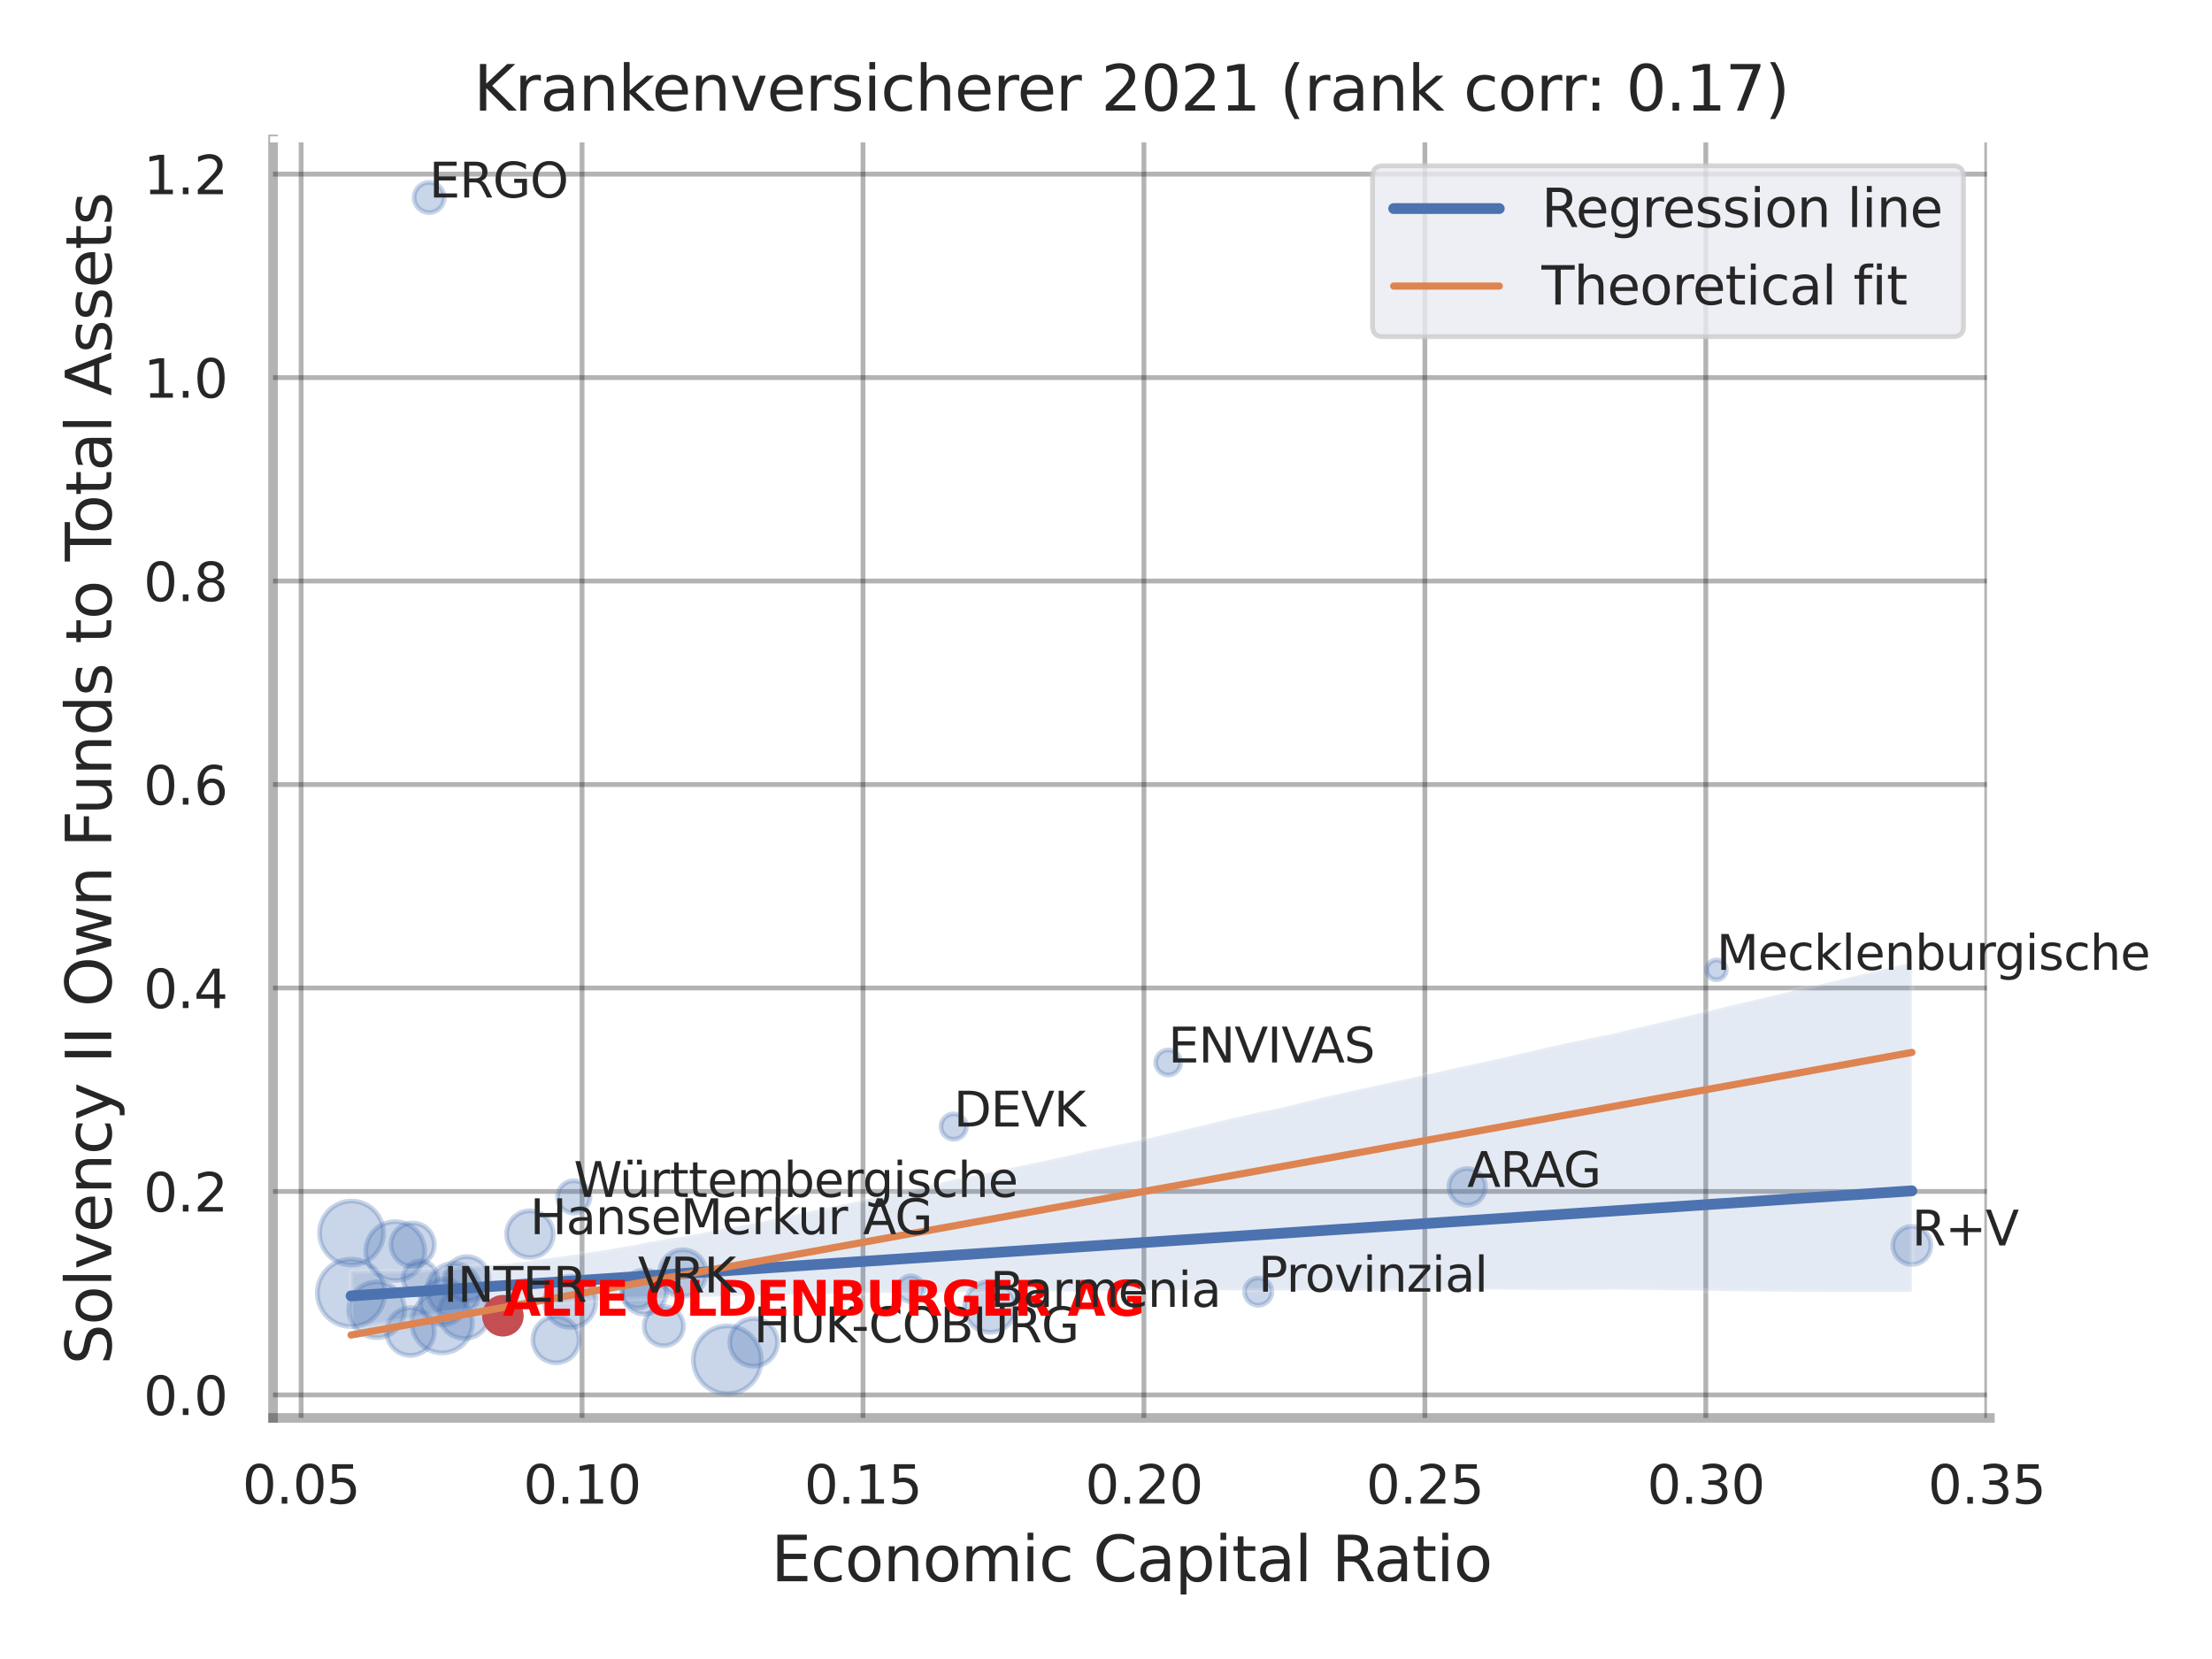 <?xml version="1.0" encoding="utf-8" standalone="no"?>
<!DOCTYPE svg PUBLIC "-//W3C//DTD SVG 1.1//EN"
  "http://www.w3.org/Graphics/SVG/1.1/DTD/svg11.dtd">
<svg xmlns:xlink="http://www.w3.org/1999/xlink" width="460.8pt" height="345.6pt" viewBox="0 0 460.8 345.6" xmlns="http://www.w3.org/2000/svg" version="1.1">
 <defs>
  <style type="text/css">*{stroke-linejoin: round; stroke-linecap: butt}</style>
 </defs>
 <g id="figure_1">
  <g id="patch_1">
   <path d="M 0 345.6 
L 460.8 345.6 
L 460.8 0 
L 0 0 
z
" style="fill: #ffffff"/>
  </g>
  <g id="axes_1">
   <g id="patch_2">
    <path d="M 56.88 295.38 
L 414.536 295.38 
L 414.536 29.04 
L 56.88 29.04 
z
" style="fill: #ffffff"/>
   </g>
   <g id="matplotlib.axis_1">
    <g id="xtick_1">
     <g id="line2d_1">
      <path d="M 62.728 295.38 
L 62.728 29.04 
" clip-path="url(#pedd3812b47)" style="fill: none; stroke: #000000; stroke-opacity: 0.3; stroke-linecap: round"/>
     </g>
     <g id="text_1">
      <!-- 0.05 -->
      <g style="fill: #262626" transform="translate(50.482 313.238) scale(0.11 -0.11)">
       <defs>
        <path id="DejaVuSans-30" d="M 2034 4250 
Q 1547 4250 1301 3770 
Q 1056 3291 1056 2328 
Q 1056 1369 1301 889 
Q 1547 409 2034 409 
Q 2525 409 2770 889 
Q 3016 1369 3016 2328 
Q 3016 3291 2770 3770 
Q 2525 4250 2034 4250 
z
M 2034 4750 
Q 2819 4750 3233 4129 
Q 3647 3509 3647 2328 
Q 3647 1150 3233 529 
Q 2819 -91 2034 -91 
Q 1250 -91 836 529 
Q 422 1150 422 2328 
Q 422 3509 836 4129 
Q 1250 4750 2034 4750 
z
" transform="scale(0.016)"/>
        <path id="DejaVuSans-2e" d="M 684 794 
L 1344 794 
L 1344 0 
L 684 0 
L 684 794 
z
" transform="scale(0.016)"/>
        <path id="DejaVuSans-35" d="M 691 4666 
L 3169 4666 
L 3169 4134 
L 1269 4134 
L 1269 2991 
Q 1406 3038 1543 3061 
Q 1681 3084 1819 3084 
Q 2600 3084 3056 2656 
Q 3513 2228 3513 1497 
Q 3513 744 3044 326 
Q 2575 -91 1722 -91 
Q 1428 -91 1123 -41 
Q 819 9 494 109 
L 494 744 
Q 775 591 1075 516 
Q 1375 441 1709 441 
Q 2250 441 2565 725 
Q 2881 1009 2881 1497 
Q 2881 1984 2565 2268 
Q 2250 2553 1709 2553 
Q 1456 2553 1204 2497 
Q 953 2441 691 2322 
L 691 4666 
z
" transform="scale(0.016)"/>
       </defs>
       <use xlink:href="#DejaVuSans-30"/>
       <use xlink:href="#DejaVuSans-2e" x="63.623"/>
       <use xlink:href="#DejaVuSans-30" x="95.41"/>
       <use xlink:href="#DejaVuSans-35" x="159.033"/>
      </g>
     </g>
    </g>
    <g id="xtick_2">
     <g id="line2d_2">
      <path d="M 121.253 295.38 
L 121.253 29.04 
" clip-path="url(#pedd3812b47)" style="fill: none; stroke: #000000; stroke-opacity: 0.3; stroke-linecap: round"/>
     </g>
     <g id="text_2">
      <!-- 0.10 -->
      <g style="fill: #262626" transform="translate(109.007 313.238) scale(0.11 -0.11)">
       <defs>
        <path id="DejaVuSans-31" d="M 794 531 
L 1825 531 
L 1825 4091 
L 703 3866 
L 703 4441 
L 1819 4666 
L 2450 4666 
L 2450 531 
L 3481 531 
L 3481 0 
L 794 0 
L 794 531 
z
" transform="scale(0.016)"/>
       </defs>
       <use xlink:href="#DejaVuSans-30"/>
       <use xlink:href="#DejaVuSans-2e" x="63.623"/>
       <use xlink:href="#DejaVuSans-31" x="95.41"/>
       <use xlink:href="#DejaVuSans-30" x="159.033"/>
      </g>
     </g>
    </g>
    <g id="xtick_3">
     <g id="line2d_3">
      <path d="M 179.777 295.38 
L 179.777 29.04 
" clip-path="url(#pedd3812b47)" style="fill: none; stroke: #000000; stroke-opacity: 0.3; stroke-linecap: round"/>
     </g>
     <g id="text_3">
      <!-- 0.15 -->
      <g style="fill: #262626" transform="translate(167.531 313.238) scale(0.11 -0.11)">
       <use xlink:href="#DejaVuSans-30"/>
       <use xlink:href="#DejaVuSans-2e" x="63.623"/>
       <use xlink:href="#DejaVuSans-31" x="95.41"/>
       <use xlink:href="#DejaVuSans-35" x="159.033"/>
      </g>
     </g>
    </g>
    <g id="xtick_4">
     <g id="line2d_4">
      <path d="M 238.301 295.38 
L 238.301 29.04 
" clip-path="url(#pedd3812b47)" style="fill: none; stroke: #000000; stroke-opacity: 0.3; stroke-linecap: round"/>
     </g>
     <g id="text_4">
      <!-- 0.20 -->
      <g style="fill: #262626" transform="translate(226.055 313.238) scale(0.11 -0.11)">
       <defs>
        <path id="DejaVuSans-32" d="M 1228 531 
L 3431 531 
L 3431 0 
L 469 0 
L 469 531 
Q 828 903 1448 1529 
Q 2069 2156 2228 2338 
Q 2531 2678 2651 2914 
Q 2772 3150 2772 3378 
Q 2772 3750 2511 3984 
Q 2250 4219 1831 4219 
Q 1534 4219 1204 4116 
Q 875 4013 500 3803 
L 500 4441 
Q 881 4594 1212 4672 
Q 1544 4750 1819 4750 
Q 2544 4750 2975 4387 
Q 3406 4025 3406 3419 
Q 3406 3131 3298 2873 
Q 3191 2616 2906 2266 
Q 2828 2175 2409 1742 
Q 1991 1309 1228 531 
z
" transform="scale(0.016)"/>
       </defs>
       <use xlink:href="#DejaVuSans-30"/>
       <use xlink:href="#DejaVuSans-2e" x="63.623"/>
       <use xlink:href="#DejaVuSans-32" x="95.41"/>
       <use xlink:href="#DejaVuSans-30" x="159.033"/>
      </g>
     </g>
    </g>
    <g id="xtick_5">
     <g id="line2d_5">
      <path d="M 296.826 295.38 
L 296.826 29.04 
" clip-path="url(#pedd3812b47)" style="fill: none; stroke: #000000; stroke-opacity: 0.3; stroke-linecap: round"/>
     </g>
     <g id="text_5">
      <!-- 0.25 -->
      <g style="fill: #262626" transform="translate(284.58 313.238) scale(0.11 -0.11)">
       <use xlink:href="#DejaVuSans-30"/>
       <use xlink:href="#DejaVuSans-2e" x="63.623"/>
       <use xlink:href="#DejaVuSans-32" x="95.41"/>
       <use xlink:href="#DejaVuSans-35" x="159.033"/>
      </g>
     </g>
    </g>
    <g id="xtick_6">
     <g id="line2d_6">
      <path d="M 355.35 295.38 
L 355.35 29.04 
" clip-path="url(#pedd3812b47)" style="fill: none; stroke: #000000; stroke-opacity: 0.3; stroke-linecap: round"/>
     </g>
     <g id="text_6">
      <!-- 0.30 -->
      <g style="fill: #262626" transform="translate(343.104 313.238) scale(0.11 -0.11)">
       <defs>
        <path id="DejaVuSans-33" d="M 2597 2516 
Q 3050 2419 3304 2112 
Q 3559 1806 3559 1356 
Q 3559 666 3084 287 
Q 2609 -91 1734 -91 
Q 1441 -91 1130 -33 
Q 819 25 488 141 
L 488 750 
Q 750 597 1062 519 
Q 1375 441 1716 441 
Q 2309 441 2620 675 
Q 2931 909 2931 1356 
Q 2931 1769 2642 2001 
Q 2353 2234 1838 2234 
L 1294 2234 
L 1294 2753 
L 1863 2753 
Q 2328 2753 2575 2939 
Q 2822 3125 2822 3475 
Q 2822 3834 2567 4026 
Q 2313 4219 1838 4219 
Q 1578 4219 1281 4162 
Q 984 4106 628 3988 
L 628 4550 
Q 988 4650 1302 4700 
Q 1616 4750 1894 4750 
Q 2613 4750 3031 4423 
Q 3450 4097 3450 3541 
Q 3450 3153 3228 2886 
Q 3006 2619 2597 2516 
z
" transform="scale(0.016)"/>
       </defs>
       <use xlink:href="#DejaVuSans-30"/>
       <use xlink:href="#DejaVuSans-2e" x="63.623"/>
       <use xlink:href="#DejaVuSans-33" x="95.41"/>
       <use xlink:href="#DejaVuSans-30" x="159.033"/>
      </g>
     </g>
    </g>
    <g id="xtick_7">
     <g id="line2d_7">
      <path d="M 413.874 295.38 
L 413.874 29.04 
" clip-path="url(#pedd3812b47)" style="fill: none; stroke: #000000; stroke-opacity: 0.3; stroke-linecap: round"/>
     </g>
     <g id="text_7">
      <!-- 0.35 -->
      <g style="fill: #262626" transform="translate(401.628 313.238) scale(0.11 -0.11)">
       <use xlink:href="#DejaVuSans-30"/>
       <use xlink:href="#DejaVuSans-2e" x="63.623"/>
       <use xlink:href="#DejaVuSans-33" x="95.41"/>
       <use xlink:href="#DejaVuSans-35" x="159.033"/>
      </g>
     </g>
    </g>
    <g id="text_8">
     <!-- Economic Capital Ratio -->
     <g style="fill: #262626" transform="translate(160.634 329.404) scale(0.13 -0.13)">
      <defs>
       <path id="DejaVuSans-45" d="M 628 4666 
L 3578 4666 
L 3578 4134 
L 1259 4134 
L 1259 2753 
L 3481 2753 
L 3481 2222 
L 1259 2222 
L 1259 531 
L 3634 531 
L 3634 0 
L 628 0 
L 628 4666 
z
" transform="scale(0.016)"/>
       <path id="DejaVuSans-63" d="M 3122 3366 
L 3122 2828 
Q 2878 2963 2633 3030 
Q 2388 3097 2138 3097 
Q 1578 3097 1268 2742 
Q 959 2388 959 1747 
Q 959 1106 1268 751 
Q 1578 397 2138 397 
Q 2388 397 2633 464 
Q 2878 531 3122 666 
L 3122 134 
Q 2881 22 2623 -34 
Q 2366 -91 2075 -91 
Q 1284 -91 818 406 
Q 353 903 353 1747 
Q 353 2603 823 3093 
Q 1294 3584 2113 3584 
Q 2378 3584 2631 3529 
Q 2884 3475 3122 3366 
z
" transform="scale(0.016)"/>
       <path id="DejaVuSans-6f" d="M 1959 3097 
Q 1497 3097 1228 2736 
Q 959 2375 959 1747 
Q 959 1119 1226 758 
Q 1494 397 1959 397 
Q 2419 397 2687 759 
Q 2956 1122 2956 1747 
Q 2956 2369 2687 2733 
Q 2419 3097 1959 3097 
z
M 1959 3584 
Q 2709 3584 3137 3096 
Q 3566 2609 3566 1747 
Q 3566 888 3137 398 
Q 2709 -91 1959 -91 
Q 1206 -91 779 398 
Q 353 888 353 1747 
Q 353 2609 779 3096 
Q 1206 3584 1959 3584 
z
" transform="scale(0.016)"/>
       <path id="DejaVuSans-6e" d="M 3513 2113 
L 3513 0 
L 2938 0 
L 2938 2094 
Q 2938 2591 2744 2837 
Q 2550 3084 2163 3084 
Q 1697 3084 1428 2787 
Q 1159 2491 1159 1978 
L 1159 0 
L 581 0 
L 581 3500 
L 1159 3500 
L 1159 2956 
Q 1366 3272 1645 3428 
Q 1925 3584 2291 3584 
Q 2894 3584 3203 3211 
Q 3513 2838 3513 2113 
z
" transform="scale(0.016)"/>
       <path id="DejaVuSans-6d" d="M 3328 2828 
Q 3544 3216 3844 3400 
Q 4144 3584 4550 3584 
Q 5097 3584 5394 3201 
Q 5691 2819 5691 2113 
L 5691 0 
L 5113 0 
L 5113 2094 
Q 5113 2597 4934 2840 
Q 4756 3084 4391 3084 
Q 3944 3084 3684 2787 
Q 3425 2491 3425 1978 
L 3425 0 
L 2847 0 
L 2847 2094 
Q 2847 2600 2669 2842 
Q 2491 3084 2119 3084 
Q 1678 3084 1418 2786 
Q 1159 2488 1159 1978 
L 1159 0 
L 581 0 
L 581 3500 
L 1159 3500 
L 1159 2956 
Q 1356 3278 1631 3431 
Q 1906 3584 2284 3584 
Q 2666 3584 2933 3390 
Q 3200 3197 3328 2828 
z
" transform="scale(0.016)"/>
       <path id="DejaVuSans-69" d="M 603 3500 
L 1178 3500 
L 1178 0 
L 603 0 
L 603 3500 
z
M 603 4863 
L 1178 4863 
L 1178 4134 
L 603 4134 
L 603 4863 
z
" transform="scale(0.016)"/>
       <path id="DejaVuSans-20" transform="scale(0.016)"/>
       <path id="DejaVuSans-43" d="M 4122 4306 
L 4122 3641 
Q 3803 3938 3442 4084 
Q 3081 4231 2675 4231 
Q 1875 4231 1450 3742 
Q 1025 3253 1025 2328 
Q 1025 1406 1450 917 
Q 1875 428 2675 428 
Q 3081 428 3442 575 
Q 3803 722 4122 1019 
L 4122 359 
Q 3791 134 3420 21 
Q 3050 -91 2638 -91 
Q 1578 -91 968 557 
Q 359 1206 359 2328 
Q 359 3453 968 4101 
Q 1578 4750 2638 4750 
Q 3056 4750 3426 4639 
Q 3797 4528 4122 4306 
z
" transform="scale(0.016)"/>
       <path id="DejaVuSans-61" d="M 2194 1759 
Q 1497 1759 1228 1600 
Q 959 1441 959 1056 
Q 959 750 1161 570 
Q 1363 391 1709 391 
Q 2188 391 2477 730 
Q 2766 1069 2766 1631 
L 2766 1759 
L 2194 1759 
z
M 3341 1997 
L 3341 0 
L 2766 0 
L 2766 531 
Q 2569 213 2275 61 
Q 1981 -91 1556 -91 
Q 1019 -91 701 211 
Q 384 513 384 1019 
Q 384 1609 779 1909 
Q 1175 2209 1959 2209 
L 2766 2209 
L 2766 2266 
Q 2766 2663 2505 2880 
Q 2244 3097 1772 3097 
Q 1472 3097 1187 3025 
Q 903 2953 641 2809 
L 641 3341 
Q 956 3463 1253 3523 
Q 1550 3584 1831 3584 
Q 2591 3584 2966 3190 
Q 3341 2797 3341 1997 
z
" transform="scale(0.016)"/>
       <path id="DejaVuSans-70" d="M 1159 525 
L 1159 -1331 
L 581 -1331 
L 581 3500 
L 1159 3500 
L 1159 2969 
Q 1341 3281 1617 3432 
Q 1894 3584 2278 3584 
Q 2916 3584 3314 3078 
Q 3713 2572 3713 1747 
Q 3713 922 3314 415 
Q 2916 -91 2278 -91 
Q 1894 -91 1617 61 
Q 1341 213 1159 525 
z
M 3116 1747 
Q 3116 2381 2855 2742 
Q 2594 3103 2138 3103 
Q 1681 3103 1420 2742 
Q 1159 2381 1159 1747 
Q 1159 1113 1420 752 
Q 1681 391 2138 391 
Q 2594 391 2855 752 
Q 3116 1113 3116 1747 
z
" transform="scale(0.016)"/>
       <path id="DejaVuSans-74" d="M 1172 4494 
L 1172 3500 
L 2356 3500 
L 2356 3053 
L 1172 3053 
L 1172 1153 
Q 1172 725 1289 603 
Q 1406 481 1766 481 
L 2356 481 
L 2356 0 
L 1766 0 
Q 1100 0 847 248 
Q 594 497 594 1153 
L 594 3053 
L 172 3053 
L 172 3500 
L 594 3500 
L 594 4494 
L 1172 4494 
z
" transform="scale(0.016)"/>
       <path id="DejaVuSans-6c" d="M 603 4863 
L 1178 4863 
L 1178 0 
L 603 0 
L 603 4863 
z
" transform="scale(0.016)"/>
       <path id="DejaVuSans-52" d="M 2841 2188 
Q 3044 2119 3236 1894 
Q 3428 1669 3622 1275 
L 4263 0 
L 3584 0 
L 2988 1197 
Q 2756 1666 2539 1819 
Q 2322 1972 1947 1972 
L 1259 1972 
L 1259 0 
L 628 0 
L 628 4666 
L 2053 4666 
Q 2853 4666 3247 4331 
Q 3641 3997 3641 3322 
Q 3641 2881 3436 2590 
Q 3231 2300 2841 2188 
z
M 1259 4147 
L 1259 2491 
L 2053 2491 
Q 2509 2491 2742 2702 
Q 2975 2913 2975 3322 
Q 2975 3731 2742 3939 
Q 2509 4147 2053 4147 
L 1259 4147 
z
" transform="scale(0.016)"/>
      </defs>
      <use xlink:href="#DejaVuSans-45"/>
      <use xlink:href="#DejaVuSans-63" x="63.184"/>
      <use xlink:href="#DejaVuSans-6f" x="118.164"/>
      <use xlink:href="#DejaVuSans-6e" x="179.346"/>
      <use xlink:href="#DejaVuSans-6f" x="242.725"/>
      <use xlink:href="#DejaVuSans-6d" x="303.906"/>
      <use xlink:href="#DejaVuSans-69" x="401.318"/>
      <use xlink:href="#DejaVuSans-63" x="429.102"/>
      <use xlink:href="#DejaVuSans-20" x="484.082"/>
      <use xlink:href="#DejaVuSans-43" x="515.869"/>
      <use xlink:href="#DejaVuSans-61" x="585.693"/>
      <use xlink:href="#DejaVuSans-70" x="646.973"/>
      <use xlink:href="#DejaVuSans-69" x="710.449"/>
      <use xlink:href="#DejaVuSans-74" x="738.232"/>
      <use xlink:href="#DejaVuSans-61" x="777.441"/>
      <use xlink:href="#DejaVuSans-6c" x="838.721"/>
      <use xlink:href="#DejaVuSans-20" x="866.504"/>
      <use xlink:href="#DejaVuSans-52" x="898.291"/>
      <use xlink:href="#DejaVuSans-61" x="965.523"/>
      <use xlink:href="#DejaVuSans-74" x="1026.803"/>
      <use xlink:href="#DejaVuSans-69" x="1066.012"/>
      <use xlink:href="#DejaVuSans-6f" x="1093.795"/>
     </g>
    </g>
   </g>
   <g id="matplotlib.axis_2">
    <g id="ytick_1">
     <g id="line2d_8">
      <path d="M 56.88 290.588 
L 414.536 290.588 
" clip-path="url(#pedd3812b47)" style="fill: none; stroke: #000000; stroke-opacity: 0.3; stroke-linecap: round"/>
     </g>
     <g id="text_9">
      <!-- 0.0 -->
      <g style="fill: #262626" transform="translate(29.887 294.767) scale(0.11 -0.11)">
       <use xlink:href="#DejaVuSans-30"/>
       <use xlink:href="#DejaVuSans-2e" x="63.623"/>
       <use xlink:href="#DejaVuSans-30" x="95.41"/>
      </g>
     </g>
    </g>
    <g id="ytick_2">
     <g id="line2d_9">
      <path d="M 56.88 248.203 
L 414.536 248.203 
" clip-path="url(#pedd3812b47)" style="fill: none; stroke: #000000; stroke-opacity: 0.3; stroke-linecap: round"/>
     </g>
     <g id="text_10">
      <!-- 0.2 -->
      <g style="fill: #262626" transform="translate(29.887 252.382) scale(0.11 -0.11)">
       <use xlink:href="#DejaVuSans-30"/>
       <use xlink:href="#DejaVuSans-2e" x="63.623"/>
       <use xlink:href="#DejaVuSans-32" x="95.41"/>
      </g>
     </g>
    </g>
    <g id="ytick_3">
     <g id="line2d_10">
      <path d="M 56.88 205.817 
L 414.536 205.817 
" clip-path="url(#pedd3812b47)" style="fill: none; stroke: #000000; stroke-opacity: 0.3; stroke-linecap: round"/>
     </g>
     <g id="text_11">
      <!-- 0.4 -->
      <g style="fill: #262626" transform="translate(29.887 209.996) scale(0.11 -0.11)">
       <defs>
        <path id="DejaVuSans-34" d="M 2419 4116 
L 825 1625 
L 2419 1625 
L 2419 4116 
z
M 2253 4666 
L 3047 4666 
L 3047 1625 
L 3713 1625 
L 3713 1100 
L 3047 1100 
L 3047 0 
L 2419 0 
L 2419 1100 
L 313 1100 
L 313 1709 
L 2253 4666 
z
" transform="scale(0.016)"/>
       </defs>
       <use xlink:href="#DejaVuSans-30"/>
       <use xlink:href="#DejaVuSans-2e" x="63.623"/>
       <use xlink:href="#DejaVuSans-34" x="95.41"/>
      </g>
     </g>
    </g>
    <g id="ytick_4">
     <g id="line2d_11">
      <path d="M 56.88 163.432 
L 414.536 163.432 
" clip-path="url(#pedd3812b47)" style="fill: none; stroke: #000000; stroke-opacity: 0.3; stroke-linecap: round"/>
     </g>
     <g id="text_12">
      <!-- 0.6 -->
      <g style="fill: #262626" transform="translate(29.887 167.611) scale(0.11 -0.11)">
       <defs>
        <path id="DejaVuSans-36" d="M 2113 2584 
Q 1688 2584 1439 2293 
Q 1191 2003 1191 1497 
Q 1191 994 1439 701 
Q 1688 409 2113 409 
Q 2538 409 2786 701 
Q 3034 994 3034 1497 
Q 3034 2003 2786 2293 
Q 2538 2584 2113 2584 
z
M 3366 4563 
L 3366 3988 
Q 3128 4100 2886 4159 
Q 2644 4219 2406 4219 
Q 1781 4219 1451 3797 
Q 1122 3375 1075 2522 
Q 1259 2794 1537 2939 
Q 1816 3084 2150 3084 
Q 2853 3084 3261 2657 
Q 3669 2231 3669 1497 
Q 3669 778 3244 343 
Q 2819 -91 2113 -91 
Q 1303 -91 875 529 
Q 447 1150 447 2328 
Q 447 3434 972 4092 
Q 1497 4750 2381 4750 
Q 2619 4750 2861 4703 
Q 3103 4656 3366 4563 
z
" transform="scale(0.016)"/>
       </defs>
       <use xlink:href="#DejaVuSans-30"/>
       <use xlink:href="#DejaVuSans-2e" x="63.623"/>
       <use xlink:href="#DejaVuSans-36" x="95.41"/>
      </g>
     </g>
    </g>
    <g id="ytick_5">
     <g id="line2d_12">
      <path d="M 56.88 121.046 
L 414.536 121.046 
" clip-path="url(#pedd3812b47)" style="fill: none; stroke: #000000; stroke-opacity: 0.3; stroke-linecap: round"/>
     </g>
     <g id="text_13">
      <!-- 0.8 -->
      <g style="fill: #262626" transform="translate(29.887 125.225) scale(0.11 -0.11)">
       <defs>
        <path id="DejaVuSans-38" d="M 2034 2216 
Q 1584 2216 1326 1975 
Q 1069 1734 1069 1313 
Q 1069 891 1326 650 
Q 1584 409 2034 409 
Q 2484 409 2743 651 
Q 3003 894 3003 1313 
Q 3003 1734 2745 1975 
Q 2488 2216 2034 2216 
z
M 1403 2484 
Q 997 2584 770 2862 
Q 544 3141 544 3541 
Q 544 4100 942 4425 
Q 1341 4750 2034 4750 
Q 2731 4750 3128 4425 
Q 3525 4100 3525 3541 
Q 3525 3141 3298 2862 
Q 3072 2584 2669 2484 
Q 3125 2378 3379 2068 
Q 3634 1759 3634 1313 
Q 3634 634 3220 271 
Q 2806 -91 2034 -91 
Q 1263 -91 848 271 
Q 434 634 434 1313 
Q 434 1759 690 2068 
Q 947 2378 1403 2484 
z
M 1172 3481 
Q 1172 3119 1398 2916 
Q 1625 2713 2034 2713 
Q 2441 2713 2670 2916 
Q 2900 3119 2900 3481 
Q 2900 3844 2670 4047 
Q 2441 4250 2034 4250 
Q 1625 4250 1398 4047 
Q 1172 3844 1172 3481 
z
" transform="scale(0.016)"/>
       </defs>
       <use xlink:href="#DejaVuSans-30"/>
       <use xlink:href="#DejaVuSans-2e" x="63.623"/>
       <use xlink:href="#DejaVuSans-38" x="95.41"/>
      </g>
     </g>
    </g>
    <g id="ytick_6">
     <g id="line2d_13">
      <path d="M 56.88 78.66 
L 414.536 78.66 
" clip-path="url(#pedd3812b47)" style="fill: none; stroke: #000000; stroke-opacity: 0.3; stroke-linecap: round"/>
     </g>
     <g id="text_14">
      <!-- 1.0 -->
      <g style="fill: #262626" transform="translate(29.887 82.84) scale(0.11 -0.11)">
       <use xlink:href="#DejaVuSans-31"/>
       <use xlink:href="#DejaVuSans-2e" x="63.623"/>
       <use xlink:href="#DejaVuSans-30" x="95.41"/>
      </g>
     </g>
    </g>
    <g id="ytick_7">
     <g id="line2d_14">
      <path d="M 56.88 36.275 
L 414.536 36.275 
" clip-path="url(#pedd3812b47)" style="fill: none; stroke: #000000; stroke-opacity: 0.3; stroke-linecap: round"/>
     </g>
     <g id="text_15">
      <!-- 1.2 -->
      <g style="fill: #262626" transform="translate(29.887 40.454) scale(0.11 -0.11)">
       <use xlink:href="#DejaVuSans-31"/>
       <use xlink:href="#DejaVuSans-2e" x="63.623"/>
       <use xlink:href="#DejaVuSans-32" x="95.41"/>
      </g>
     </g>
    </g>
    <g id="text_16">
     <!-- Solvency II Own Funds to Total Assets -->
     <g style="fill: #262626" transform="translate(23.183 284.278) rotate(-90) scale(0.13 -0.13)">
      <defs>
       <path id="DejaVuSans-53" d="M 3425 4513 
L 3425 3897 
Q 3066 4069 2747 4153 
Q 2428 4238 2131 4238 
Q 1616 4238 1336 4038 
Q 1056 3838 1056 3469 
Q 1056 3159 1242 3001 
Q 1428 2844 1947 2747 
L 2328 2669 
Q 3034 2534 3370 2195 
Q 3706 1856 3706 1288 
Q 3706 609 3251 259 
Q 2797 -91 1919 -91 
Q 1588 -91 1214 -16 
Q 841 59 441 206 
L 441 856 
Q 825 641 1194 531 
Q 1563 422 1919 422 
Q 2459 422 2753 634 
Q 3047 847 3047 1241 
Q 3047 1584 2836 1778 
Q 2625 1972 2144 2069 
L 1759 2144 
Q 1053 2284 737 2584 
Q 422 2884 422 3419 
Q 422 4038 858 4394 
Q 1294 4750 2059 4750 
Q 2388 4750 2728 4690 
Q 3069 4631 3425 4513 
z
" transform="scale(0.016)"/>
       <path id="DejaVuSans-76" d="M 191 3500 
L 800 3500 
L 1894 563 
L 2988 3500 
L 3597 3500 
L 2284 0 
L 1503 0 
L 191 3500 
z
" transform="scale(0.016)"/>
       <path id="DejaVuSans-65" d="M 3597 1894 
L 3597 1613 
L 953 1613 
Q 991 1019 1311 708 
Q 1631 397 2203 397 
Q 2534 397 2845 478 
Q 3156 559 3463 722 
L 3463 178 
Q 3153 47 2828 -22 
Q 2503 -91 2169 -91 
Q 1331 -91 842 396 
Q 353 884 353 1716 
Q 353 2575 817 3079 
Q 1281 3584 2069 3584 
Q 2775 3584 3186 3129 
Q 3597 2675 3597 1894 
z
M 3022 2063 
Q 3016 2534 2758 2815 
Q 2500 3097 2075 3097 
Q 1594 3097 1305 2825 
Q 1016 2553 972 2059 
L 3022 2063 
z
" transform="scale(0.016)"/>
       <path id="DejaVuSans-79" d="M 2059 -325 
Q 1816 -950 1584 -1140 
Q 1353 -1331 966 -1331 
L 506 -1331 
L 506 -850 
L 844 -850 
Q 1081 -850 1212 -737 
Q 1344 -625 1503 -206 
L 1606 56 
L 191 3500 
L 800 3500 
L 1894 763 
L 2988 3500 
L 3597 3500 
L 2059 -325 
z
" transform="scale(0.016)"/>
       <path id="DejaVuSans-49" d="M 628 4666 
L 1259 4666 
L 1259 0 
L 628 0 
L 628 4666 
z
" transform="scale(0.016)"/>
       <path id="DejaVuSans-4f" d="M 2522 4238 
Q 1834 4238 1429 3725 
Q 1025 3213 1025 2328 
Q 1025 1447 1429 934 
Q 1834 422 2522 422 
Q 3209 422 3611 934 
Q 4013 1447 4013 2328 
Q 4013 3213 3611 3725 
Q 3209 4238 2522 4238 
z
M 2522 4750 
Q 3503 4750 4090 4092 
Q 4678 3434 4678 2328 
Q 4678 1225 4090 567 
Q 3503 -91 2522 -91 
Q 1538 -91 948 565 
Q 359 1222 359 2328 
Q 359 3434 948 4092 
Q 1538 4750 2522 4750 
z
" transform="scale(0.016)"/>
       <path id="DejaVuSans-77" d="M 269 3500 
L 844 3500 
L 1563 769 
L 2278 3500 
L 2956 3500 
L 3675 769 
L 4391 3500 
L 4966 3500 
L 4050 0 
L 3372 0 
L 2619 2869 
L 1863 0 
L 1184 0 
L 269 3500 
z
" transform="scale(0.016)"/>
       <path id="DejaVuSans-46" d="M 628 4666 
L 3309 4666 
L 3309 4134 
L 1259 4134 
L 1259 2759 
L 3109 2759 
L 3109 2228 
L 1259 2228 
L 1259 0 
L 628 0 
L 628 4666 
z
" transform="scale(0.016)"/>
       <path id="DejaVuSans-75" d="M 544 1381 
L 544 3500 
L 1119 3500 
L 1119 1403 
Q 1119 906 1312 657 
Q 1506 409 1894 409 
Q 2359 409 2629 706 
Q 2900 1003 2900 1516 
L 2900 3500 
L 3475 3500 
L 3475 0 
L 2900 0 
L 2900 538 
Q 2691 219 2414 64 
Q 2138 -91 1772 -91 
Q 1169 -91 856 284 
Q 544 659 544 1381 
z
M 1991 3584 
L 1991 3584 
z
" transform="scale(0.016)"/>
       <path id="DejaVuSans-64" d="M 2906 2969 
L 2906 4863 
L 3481 4863 
L 3481 0 
L 2906 0 
L 2906 525 
Q 2725 213 2448 61 
Q 2172 -91 1784 -91 
Q 1150 -91 751 415 
Q 353 922 353 1747 
Q 353 2572 751 3078 
Q 1150 3584 1784 3584 
Q 2172 3584 2448 3432 
Q 2725 3281 2906 2969 
z
M 947 1747 
Q 947 1113 1208 752 
Q 1469 391 1925 391 
Q 2381 391 2643 752 
Q 2906 1113 2906 1747 
Q 2906 2381 2643 2742 
Q 2381 3103 1925 3103 
Q 1469 3103 1208 2742 
Q 947 2381 947 1747 
z
" transform="scale(0.016)"/>
       <path id="DejaVuSans-73" d="M 2834 3397 
L 2834 2853 
Q 2591 2978 2328 3040 
Q 2066 3103 1784 3103 
Q 1356 3103 1142 2972 
Q 928 2841 928 2578 
Q 928 2378 1081 2264 
Q 1234 2150 1697 2047 
L 1894 2003 
Q 2506 1872 2764 1633 
Q 3022 1394 3022 966 
Q 3022 478 2636 193 
Q 2250 -91 1575 -91 
Q 1294 -91 989 -36 
Q 684 19 347 128 
L 347 722 
Q 666 556 975 473 
Q 1284 391 1588 391 
Q 1994 391 2212 530 
Q 2431 669 2431 922 
Q 2431 1156 2273 1281 
Q 2116 1406 1581 1522 
L 1381 1569 
Q 847 1681 609 1914 
Q 372 2147 372 2553 
Q 372 3047 722 3315 
Q 1072 3584 1716 3584 
Q 2034 3584 2315 3537 
Q 2597 3491 2834 3397 
z
" transform="scale(0.016)"/>
       <path id="DejaVuSans-54" d="M -19 4666 
L 3928 4666 
L 3928 4134 
L 2272 4134 
L 2272 0 
L 1638 0 
L 1638 4134 
L -19 4134 
L -19 4666 
z
" transform="scale(0.016)"/>
       <path id="DejaVuSans-41" d="M 2188 4044 
L 1331 1722 
L 3047 1722 
L 2188 4044 
z
M 1831 4666 
L 2547 4666 
L 4325 0 
L 3669 0 
L 3244 1197 
L 1141 1197 
L 716 0 
L 50 0 
L 1831 4666 
z
" transform="scale(0.016)"/>
      </defs>
      <use xlink:href="#DejaVuSans-53"/>
      <use xlink:href="#DejaVuSans-6f" x="63.477"/>
      <use xlink:href="#DejaVuSans-6c" x="124.658"/>
      <use xlink:href="#DejaVuSans-76" x="152.441"/>
      <use xlink:href="#DejaVuSans-65" x="211.621"/>
      <use xlink:href="#DejaVuSans-6e" x="273.145"/>
      <use xlink:href="#DejaVuSans-63" x="336.523"/>
      <use xlink:href="#DejaVuSans-79" x="391.504"/>
      <use xlink:href="#DejaVuSans-20" x="450.684"/>
      <use xlink:href="#DejaVuSans-49" x="482.471"/>
      <use xlink:href="#DejaVuSans-49" x="511.963"/>
      <use xlink:href="#DejaVuSans-20" x="541.455"/>
      <use xlink:href="#DejaVuSans-4f" x="573.242"/>
      <use xlink:href="#DejaVuSans-77" x="651.953"/>
      <use xlink:href="#DejaVuSans-6e" x="733.74"/>
      <use xlink:href="#DejaVuSans-20" x="797.119"/>
      <use xlink:href="#DejaVuSans-46" x="828.906"/>
      <use xlink:href="#DejaVuSans-75" x="880.926"/>
      <use xlink:href="#DejaVuSans-6e" x="944.305"/>
      <use xlink:href="#DejaVuSans-64" x="1007.684"/>
      <use xlink:href="#DejaVuSans-73" x="1071.16"/>
      <use xlink:href="#DejaVuSans-20" x="1123.26"/>
      <use xlink:href="#DejaVuSans-74" x="1155.047"/>
      <use xlink:href="#DejaVuSans-6f" x="1194.256"/>
      <use xlink:href="#DejaVuSans-20" x="1255.438"/>
      <use xlink:href="#DejaVuSans-54" x="1287.225"/>
      <use xlink:href="#DejaVuSans-6f" x="1331.309"/>
      <use xlink:href="#DejaVuSans-74" x="1392.49"/>
      <use xlink:href="#DejaVuSans-61" x="1431.699"/>
      <use xlink:href="#DejaVuSans-6c" x="1492.979"/>
      <use xlink:href="#DejaVuSans-20" x="1520.762"/>
      <use xlink:href="#DejaVuSans-41" x="1552.549"/>
      <use xlink:href="#DejaVuSans-73" x="1620.957"/>
      <use xlink:href="#DejaVuSans-73" x="1673.057"/>
      <use xlink:href="#DejaVuSans-65" x="1725.156"/>
      <use xlink:href="#DejaVuSans-74" x="1786.68"/>
      <use xlink:href="#DejaVuSans-73" x="1825.889"/>
     </g>
    </g>
   </g>
   <g id="PathCollection_1">
    <path d="M 94.532 274.231 
C 95.997 274.231 97.403 273.649 98.44 272.612 
C 99.476 271.576 100.058 270.17 100.058 268.704 
C 100.058 267.239 99.476 265.833 98.44 264.797 
C 97.403 263.76 95.997 263.178 94.532 263.178 
C 93.066 263.178 91.66 263.76 90.624 264.797 
C 89.588 265.833 89.005 267.239 89.005 268.704 
C 89.005 270.17 89.588 271.576 90.624 272.612 
C 91.66 273.649 93.066 274.231 94.532 274.231 
z
" clip-path="url(#pedd3812b47)" style="fill: #4c72b0; fill-opacity: 0.3; stroke: #4c72b0; stroke-opacity: 0.3"/>
    <path d="M 92.088 281.831 
C 93.762 281.831 95.367 281.166 96.551 279.982 
C 97.735 278.799 98.4 277.193 98.4 275.519 
C 98.4 273.845 97.735 272.24 96.551 271.056 
C 95.367 269.873 93.762 269.208 92.088 269.208 
C 90.414 269.208 88.809 269.873 87.625 271.056 
C 86.442 272.24 85.776 273.845 85.776 275.519 
C 85.776 277.193 86.442 278.799 87.625 279.982 
C 88.809 281.166 90.414 281.831 92.088 281.831 
z
" clip-path="url(#pedd3812b47)" style="fill: #4c72b0; fill-opacity: 0.3; stroke: #4c72b0; stroke-opacity: 0.3"/>
    <path d="M 78.469 278.658 
C 80.012 278.658 81.492 278.045 82.584 276.954 
C 83.675 275.862 84.288 274.382 84.288 272.839 
C 84.288 271.296 83.675 269.816 82.584 268.724 
C 81.492 267.633 80.012 267.02 78.469 267.02 
C 76.926 267.02 75.446 267.633 74.354 268.724 
C 73.263 269.816 72.65 271.296 72.65 272.839 
C 72.65 274.382 73.263 275.862 74.354 276.954 
C 75.446 278.045 76.926 278.658 78.469 278.658 
z
" clip-path="url(#pedd3812b47)" style="fill: #4c72b0; fill-opacity: 0.3; stroke: #4c72b0; stroke-opacity: 0.3"/>
    <path d="M 142.27 270.079 
C 143.56 270.079 144.798 269.566 145.71 268.654 
C 146.622 267.742 147.135 266.504 147.135 265.214 
C 147.135 263.924 146.622 262.686 145.71 261.774 
C 144.798 260.862 143.56 260.349 142.27 260.349 
C 140.98 260.349 139.742 260.862 138.83 261.774 
C 137.918 262.686 137.405 263.924 137.405 265.214 
C 137.405 266.504 137.918 267.742 138.83 268.654 
C 139.742 269.566 140.98 270.079 142.27 270.079 
z
" clip-path="url(#pedd3812b47)" style="fill: #4c72b0; fill-opacity: 0.3; stroke: #4c72b0; stroke-opacity: 0.3"/>
    <path d="M 151.514 290.345 
C 153.389 290.345 155.188 289.6 156.514 288.274 
C 157.84 286.948 158.585 285.149 158.585 283.274 
C 158.585 281.398 157.84 279.6 156.514 278.274 
C 155.188 276.948 153.389 276.203 151.514 276.203 
C 149.638 276.203 147.84 276.948 146.514 278.274 
C 145.188 279.6 144.443 281.398 144.443 283.274 
C 144.443 285.149 145.188 286.948 146.514 288.274 
C 147.84 289.6 149.638 290.345 151.514 290.345 
z
" clip-path="url(#pedd3812b47)" style="fill: #4c72b0; fill-opacity: 0.3; stroke: #4c72b0; stroke-opacity: 0.3"/>
    <path d="M 73.228 263.518 
C 74.994 263.518 76.688 262.817 77.937 261.568 
C 79.186 260.319 79.888 258.625 79.888 256.859 
C 79.888 255.093 79.186 253.399 77.937 252.15 
C 76.688 250.901 74.994 250.199 73.228 250.199 
C 71.462 250.199 69.768 250.901 68.519 252.15 
C 67.271 253.399 66.569 255.093 66.569 256.859 
C 66.569 258.625 67.271 260.319 68.519 261.568 
C 69.768 262.817 71.462 263.518 73.228 263.518 
z
" clip-path="url(#pedd3812b47)" style="fill: #4c72b0; fill-opacity: 0.3; stroke: #4c72b0; stroke-opacity: 0.3"/>
    <path d="M 85.963 263.789 
C 87.159 263.789 88.306 263.314 89.151 262.468 
C 89.997 261.623 90.472 260.476 90.472 259.28 
C 90.472 258.084 89.997 256.937 89.151 256.091 
C 88.306 255.246 87.159 254.771 85.963 254.771 
C 84.767 254.771 83.62 255.246 82.774 256.091 
C 81.929 256.937 81.454 258.084 81.454 259.28 
C 81.454 260.476 81.929 261.623 82.774 262.468 
C 83.62 263.314 84.767 263.789 85.963 263.789 
z
" clip-path="url(#pedd3812b47)" style="fill: #4c72b0; fill-opacity: 0.3; stroke: #4c72b0; stroke-opacity: 0.3"/>
    <path d="M 115.83 283.895 
C 117.109 283.895 118.335 283.387 119.24 282.482 
C 120.144 281.578 120.652 280.351 120.652 279.072 
C 120.652 277.794 120.144 276.567 119.24 275.663 
C 118.335 274.758 117.109 274.25 115.83 274.25 
C 114.551 274.25 113.324 274.758 112.42 275.663 
C 111.516 276.567 111.008 277.794 111.008 279.072 
C 111.008 280.351 111.516 281.578 112.42 282.482 
C 113.324 283.387 114.551 283.895 115.83 283.895 
z
" clip-path="url(#pedd3812b47)" style="fill: #4c72b0; fill-opacity: 0.3; stroke: #4c72b0; stroke-opacity: 0.3"/>
    <path d="M 96.74 278.829 
C 98.142 278.829 99.487 278.272 100.478 277.28 
C 101.469 276.289 102.026 274.944 102.026 273.543 
C 102.026 272.141 101.469 270.796 100.478 269.805 
C 99.487 268.814 98.142 268.257 96.74 268.257 
C 95.338 268.257 93.994 268.814 93.002 269.805 
C 92.011 270.796 91.454 272.141 91.454 273.543 
C 91.454 274.944 92.011 276.289 93.002 277.28 
C 93.994 278.272 95.338 278.829 96.74 278.829 
z
" clip-path="url(#pedd3812b47)" style="fill: #4c72b0; fill-opacity: 0.3; stroke: #4c72b0; stroke-opacity: 0.3"/>
    <path d="M 73.137 276.354 
C 75.001 276.354 76.788 275.614 78.106 274.296 
C 79.424 272.978 80.164 271.191 80.164 269.327 
C 80.164 267.463 79.424 265.676 78.106 264.358 
C 76.788 263.04 75.001 262.3 73.137 262.3 
C 71.273 262.3 69.486 263.04 68.168 264.358 
C 66.85 265.676 66.11 267.463 66.11 269.327 
C 66.11 271.191 66.85 272.978 68.168 274.296 
C 69.486 275.614 71.273 276.354 73.137 276.354 
z
" clip-path="url(#pedd3812b47)" style="fill: #4c72b0; fill-opacity: 0.3; stroke: #4c72b0; stroke-opacity: 0.3"/>
    <path d="M 134.217 273.743 
C 135.437 273.743 136.607 273.258 137.469 272.396 
C 138.332 271.533 138.816 270.363 138.816 269.143 
C 138.816 267.924 138.332 266.754 137.469 265.891 
C 136.607 265.029 135.437 264.544 134.217 264.544 
C 132.997 264.544 131.827 265.029 130.965 265.891 
C 130.102 266.754 129.618 267.924 129.618 269.143 
C 129.618 270.363 130.102 271.533 130.965 272.396 
C 131.827 273.258 132.997 273.743 134.217 273.743 
z
" clip-path="url(#pedd3812b47)" style="fill: #4c72b0; fill-opacity: 0.3; stroke: #4c72b0; stroke-opacity: 0.3"/>
    <path d="M 82.334 266.758 
C 83.962 266.758 85.523 266.112 86.674 264.961 
C 87.825 263.81 88.472 262.249 88.472 260.621 
C 88.472 258.993 87.825 257.432 86.674 256.281 
C 85.523 255.13 83.962 254.483 82.334 254.483 
C 80.707 254.483 79.145 255.13 77.994 256.281 
C 76.843 257.432 76.197 258.993 76.197 260.621 
C 76.197 262.249 76.843 263.81 77.994 264.961 
C 79.145 266.112 80.707 266.758 82.334 266.758 
z
" clip-path="url(#pedd3812b47)" style="fill: #4c72b0; fill-opacity: 0.3; stroke: #4c72b0; stroke-opacity: 0.3"/>
    <path d="M 97.255 270.995 
C 98.477 270.995 99.649 270.509 100.514 269.645 
C 101.378 268.781 101.863 267.609 101.863 266.387 
C 101.863 265.165 101.378 263.993 100.514 263.128 
C 99.649 262.264 98.477 261.779 97.255 261.779 
C 96.033 261.779 94.861 262.264 93.997 263.128 
C 93.133 263.993 92.647 265.165 92.647 266.387 
C 92.647 267.609 93.133 268.781 93.997 269.645 
C 94.861 270.509 96.033 270.995 97.255 270.995 
z
" clip-path="url(#pedd3812b47)" style="fill: #4c72b0; fill-opacity: 0.3; stroke: #4c72b0; stroke-opacity: 0.3"/>
    <path d="M 138.285 280.343 
C 139.368 280.343 140.406 279.912 141.171 279.147 
C 141.937 278.382 142.367 277.343 142.367 276.261 
C 142.367 275.178 141.937 274.14 141.171 273.375 
C 140.406 272.609 139.368 272.179 138.285 272.179 
C 137.203 272.179 136.164 272.609 135.399 273.375 
C 134.634 274.14 134.203 275.178 134.203 276.261 
C 134.203 277.343 134.634 278.382 135.399 279.147 
C 136.164 279.912 137.203 280.343 138.285 280.343 
z
" clip-path="url(#pedd3812b47)" style="fill: #4c72b0; fill-opacity: 0.3; stroke: #4c72b0; stroke-opacity: 0.3"/>
    <path d="M 305.643 251.065 
C 306.654 251.065 307.624 250.664 308.339 249.949 
C 309.053 249.234 309.455 248.265 309.455 247.254 
C 309.455 246.243 309.053 245.273 308.339 244.558 
C 307.624 243.844 306.654 243.442 305.643 243.442 
C 304.633 243.442 303.663 243.844 302.948 244.558 
C 302.233 245.273 301.832 246.243 301.832 247.254 
C 301.832 248.265 302.233 249.234 302.948 249.949 
C 303.663 250.664 304.633 251.065 305.643 251.065 
z
" clip-path="url(#pedd3812b47)" style="fill: #4c72b0; fill-opacity: 0.3; stroke: #4c72b0; stroke-opacity: 0.3"/>
    <path d="M 398.278 263.416 
C 399.329 263.416 400.338 262.999 401.081 262.255 
C 401.824 261.512 402.241 260.504 402.241 259.453 
C 402.241 258.402 401.824 257.394 401.081 256.651 
C 400.338 255.908 399.329 255.49 398.278 255.49 
C 397.227 255.49 396.219 255.908 395.476 256.651 
C 394.733 257.394 394.315 258.402 394.315 259.453 
C 394.315 260.504 394.733 261.512 395.476 262.255 
C 396.219 262.999 397.227 263.416 398.278 263.416 
z
" clip-path="url(#pedd3812b47)" style="fill: #4c72b0; fill-opacity: 0.3; stroke: #4c72b0; stroke-opacity: 0.3"/>
    <path d="M 157.007 284.594 
C 158.322 284.594 159.584 284.071 160.513 283.142 
C 161.443 282.212 161.966 280.951 161.966 279.636 
C 161.966 278.321 161.443 277.059 160.513 276.13 
C 159.584 275.2 158.322 274.677 157.007 274.677 
C 155.692 274.677 154.431 275.2 153.501 276.13 
C 152.572 277.059 152.049 278.321 152.049 279.636 
C 152.049 280.951 152.572 282.212 153.501 283.142 
C 154.431 284.071 155.692 284.594 157.007 284.594 
z
" clip-path="url(#pedd3812b47)" style="fill: #4c72b0; fill-opacity: 0.3; stroke: #4c72b0; stroke-opacity: 0.3"/>
    <path d="M 189.755 271.159 
C 190.471 271.159 191.157 270.875 191.662 270.369 
C 192.168 269.863 192.452 269.177 192.452 268.462 
C 192.452 267.747 192.168 267.061 191.662 266.555 
C 191.157 266.05 190.471 265.766 189.755 265.766 
C 189.04 265.766 188.354 266.05 187.849 266.555 
C 187.343 267.061 187.059 267.747 187.059 268.462 
C 187.059 269.177 187.343 269.863 187.849 270.369 
C 188.354 270.875 189.04 271.159 189.755 271.159 
z
" clip-path="url(#pedd3812b47)" style="fill: #4c72b0; fill-opacity: 0.3; stroke: #4c72b0; stroke-opacity: 0.3"/>
    <path d="M 85.504 282.358 
C 86.821 282.358 88.085 281.835 89.016 280.904 
C 89.947 279.973 90.47 278.709 90.47 277.392 
C 90.47 276.075 89.947 274.812 89.016 273.881 
C 88.085 272.95 86.821 272.426 85.504 272.426 
C 84.187 272.426 82.924 272.95 81.993 273.881 
C 81.062 274.812 80.538 276.075 80.538 277.392 
C 80.538 278.709 81.062 279.973 81.993 280.904 
C 82.924 281.835 84.187 282.358 85.504 282.358 
z
" clip-path="url(#pedd3812b47)" style="fill: #4c72b0; fill-opacity: 0.3; stroke: #4c72b0; stroke-opacity: 0.3"/>
    <path d="M 243.361 223.937 
C 244.052 223.937 244.715 223.662 245.204 223.173 
C 245.693 222.685 245.967 222.022 245.967 221.33 
C 245.967 220.639 245.693 219.976 245.204 219.488 
C 244.715 218.999 244.052 218.724 243.361 218.724 
C 242.67 218.724 242.007 218.999 241.518 219.488 
C 241.029 219.976 240.755 220.639 240.755 221.33 
C 240.755 222.022 241.029 222.685 241.518 223.173 
C 242.007 223.662 242.67 223.937 243.361 223.937 
z
" clip-path="url(#pedd3812b47)" style="fill: #4c72b0; fill-opacity: 0.3; stroke: #4c72b0; stroke-opacity: 0.3"/>
    <path d="M 87.532 269.786 
C 88.475 269.786 89.379 269.412 90.045 268.745 
C 90.711 268.079 91.086 267.175 91.086 266.233 
C 91.086 265.29 90.711 264.386 90.045 263.72 
C 89.379 263.053 88.475 262.679 87.532 262.679 
C 86.59 262.679 85.686 263.053 85.019 263.72 
C 84.353 264.386 83.979 265.29 83.979 266.233 
C 83.979 267.175 84.353 268.079 85.019 268.745 
C 85.686 269.412 86.59 269.786 87.532 269.786 
z
" clip-path="url(#pedd3812b47)" style="fill: #4c72b0; fill-opacity: 0.3; stroke: #4c72b0; stroke-opacity: 0.3"/>
    <path d="M 89.402 44.277 
C 90.233 44.277 91.029 43.947 91.616 43.36 
C 92.203 42.773 92.533 41.977 92.533 41.146 
C 92.533 40.316 92.203 39.52 91.616 38.933 
C 91.029 38.346 90.233 38.016 89.402 38.016 
C 88.572 38.016 87.776 38.346 87.189 38.933 
C 86.602 39.52 86.272 40.316 86.272 41.146 
C 86.272 41.977 86.602 42.773 87.189 43.36 
C 87.776 43.947 88.572 44.277 89.402 44.277 
z
" clip-path="url(#pedd3812b47)" style="fill: #4c72b0; fill-opacity: 0.3; stroke: #4c72b0; stroke-opacity: 0.3"/>
    <path d="M 198.68 237.33 
C 199.383 237.33 200.058 237.05 200.555 236.553 
C 201.053 236.056 201.332 235.381 201.332 234.678 
C 201.332 233.975 201.053 233.3 200.555 232.803 
C 200.058 232.305 199.383 232.026 198.68 232.026 
C 197.977 232.026 197.302 232.305 196.805 232.803 
C 196.308 233.3 196.028 233.975 196.028 234.678 
C 196.028 235.381 196.308 236.056 196.805 236.553 
C 197.302 237.05 197.977 237.33 198.68 237.33 
z
" clip-path="url(#pedd3812b47)" style="fill: #4c72b0; fill-opacity: 0.3; stroke: #4c72b0; stroke-opacity: 0.3"/>
    <path d="M 118.777 276.528 
C 120.191 276.528 121.548 275.966 122.548 274.965 
C 123.549 273.965 124.111 272.608 124.111 271.194 
C 124.111 269.779 123.549 268.422 122.548 267.422 
C 121.548 266.422 120.191 265.86 118.777 265.86 
C 117.362 265.86 116.005 266.422 115.005 267.422 
C 114.005 268.422 113.443 269.779 113.443 271.194 
C 113.443 272.608 114.005 273.965 115.005 274.965 
C 116.005 275.966 117.362 276.528 118.777 276.528 
z
" clip-path="url(#pedd3812b47)" style="fill: #4c72b0; fill-opacity: 0.3; stroke: #4c72b0; stroke-opacity: 0.3"/>
    <path d="M 262.118 271.917 
C 262.871 271.917 263.593 271.617 264.126 271.085 
C 264.658 270.553 264.958 269.83 264.958 269.077 
C 264.958 268.324 264.658 267.602 264.126 267.07 
C 263.593 266.537 262.871 266.238 262.118 266.238 
C 261.365 266.238 260.643 266.537 260.11 267.07 
C 259.578 267.602 259.279 268.324 259.279 269.077 
C 259.279 269.83 259.578 270.553 260.11 271.085 
C 260.643 271.617 261.365 271.917 262.118 271.917 
z
" clip-path="url(#pedd3812b47)" style="fill: #4c72b0; fill-opacity: 0.3; stroke: #4c72b0; stroke-opacity: 0.3"/>
    <path d="M 119.526 252.713 
C 120.419 252.713 121.276 252.358 121.907 251.726 
C 122.539 251.094 122.894 250.238 122.894 249.344 
C 122.894 248.451 122.539 247.595 121.907 246.963 
C 121.276 246.331 120.419 245.976 119.526 245.976 
C 118.633 245.976 117.776 246.331 117.144 246.963 
C 116.513 247.595 116.158 248.451 116.158 249.344 
C 116.158 250.238 116.513 251.094 117.144 251.726 
C 117.776 252.358 118.633 252.713 119.526 252.713 
z
" clip-path="url(#pedd3812b47)" style="fill: #4c72b0; fill-opacity: 0.3; stroke: #4c72b0; stroke-opacity: 0.3"/>
    <path d="M 357.575 204.093 
C 358.12 204.093 358.642 203.876 359.027 203.491 
C 359.413 203.105 359.629 202.583 359.629 202.038 
C 359.629 201.493 359.413 200.971 359.027 200.585 
C 358.642 200.2 358.12 199.984 357.575 199.984 
C 357.03 199.984 356.507 200.2 356.122 200.585 
C 355.737 200.971 355.52 201.493 355.52 202.038 
C 355.52 202.583 355.737 203.105 356.122 203.491 
C 356.507 203.876 357.03 204.093 357.575 204.093 
z
" clip-path="url(#pedd3812b47)" style="fill: #4c72b0; fill-opacity: 0.3; stroke: #4c72b0; stroke-opacity: 0.3"/>
    <path d="M 104.757 277.911 
C 105.771 277.911 106.743 277.509 107.459 276.792 
C 108.176 276.075 108.579 275.103 108.579 274.09 
C 108.579 273.076 108.176 272.104 107.459 271.387 
C 106.743 270.671 105.771 270.268 104.757 270.268 
C 103.744 270.268 102.771 270.671 102.055 271.387 
C 101.338 272.104 100.935 273.076 100.935 274.09 
C 100.935 275.103 101.338 276.075 102.055 276.792 
C 102.771 277.509 103.744 277.911 104.757 277.911 
z
" clip-path="url(#pedd3812b47)" style="fill: #4c72b0; fill-opacity: 0.3; stroke: #4c72b0; stroke-opacity: 0.3"/>
    <path d="M 132.871 272.493 
C 133.734 272.493 134.561 272.15 135.171 271.54 
C 135.781 270.93 136.124 270.103 136.124 269.24 
C 136.124 268.378 135.781 267.55 135.171 266.94 
C 134.561 266.33 133.734 265.988 132.871 265.988 
C 132.009 265.988 131.181 266.33 130.572 266.94 
C 129.962 267.55 129.619 268.378 129.619 269.24 
C 129.619 270.103 129.962 270.93 130.572 271.54 
C 131.181 272.15 132.009 272.493 132.871 272.493 
z
" clip-path="url(#pedd3812b47)" style="fill: #4c72b0; fill-opacity: 0.3; stroke: #4c72b0; stroke-opacity: 0.3"/>
    <path d="M 110.409 261.957 
C 111.698 261.957 112.935 261.445 113.847 260.533 
C 114.759 259.622 115.271 258.385 115.271 257.096 
C 115.271 255.806 114.759 254.569 113.847 253.658 
C 112.935 252.746 111.698 252.234 110.409 252.234 
C 109.12 252.234 107.883 252.746 106.971 253.658 
C 106.059 254.569 105.547 255.806 105.547 257.096 
C 105.547 258.385 106.059 259.622 106.971 260.533 
C 107.883 261.445 109.12 261.957 110.409 261.957 
z
" clip-path="url(#pedd3812b47)" style="fill: #4c72b0; fill-opacity: 0.3; stroke: #4c72b0; stroke-opacity: 0.3"/>
    <path d="M 92.344 275.967 
C 93.609 275.967 94.823 275.464 95.718 274.569 
C 96.613 273.674 97.116 272.46 97.116 271.195 
C 97.116 269.929 96.613 268.715 95.718 267.82 
C 94.823 266.925 93.609 266.422 92.344 266.422 
C 91.078 266.422 89.864 266.925 88.969 267.82 
C 88.074 268.715 87.571 269.929 87.571 271.195 
C 87.571 272.46 88.074 273.674 88.969 274.569 
C 89.864 275.464 91.078 275.967 92.344 275.967 
z
" clip-path="url(#pedd3812b47)" style="fill: #4c72b0; fill-opacity: 0.3; stroke: #4c72b0; stroke-opacity: 0.3"/>
    <path d="M 206.258 277.547 
C 207.666 277.547 209.017 276.987 210.013 275.991 
C 211.009 274.995 211.569 273.644 211.569 272.236 
C 211.569 270.827 211.009 269.476 210.013 268.48 
C 209.017 267.484 207.666 266.925 206.258 266.925 
C 204.849 266.925 203.498 267.484 202.503 268.48 
C 201.507 269.476 200.947 270.827 200.947 272.236 
C 200.947 273.644 201.507 274.995 202.503 275.991 
C 203.498 276.987 204.849 277.547 206.258 277.547 
z
" clip-path="url(#pedd3812b47)" style="fill: #4c72b0; fill-opacity: 0.3; stroke: #4c72b0; stroke-opacity: 0.3"/>
   </g>
   <g id="PolyCollection_1">
    <defs>
     <path id="m0de4f9fcee" d="M 73.137 -80.727 
L 73.137 -68.666 
L 76.421 -69.262 
L 79.706 -69.85 
L 82.99 -70.427 
L 86.274 -70.974 
L 89.558 -71.518 
L 92.843 -72.107 
L 96.127 -72.507 
L 99.411 -72.891 
L 102.695 -73.251 
L 105.98 -73.609 
L 109.264 -73.805 
L 112.548 -73.934 
L 115.832 -74.174 
L 119.117 -74.421 
L 122.401 -74.605 
L 125.685 -74.767 
L 128.969 -74.907 
L 132.254 -75.005 
L 135.538 -75.117 
L 138.822 -75.219 
L 142.106 -75.324 
L 145.391 -75.422 
L 148.675 -75.481 
L 151.959 -75.611 
L 155.243 -75.731 
L 158.528 -75.766 
L 161.812 -75.821 
L 165.096 -75.845 
L 168.381 -75.901 
L 171.665 -75.986 
L 174.949 -76.129 
L 178.233 -76.192 
L 181.518 -76.251 
L 184.802 -76.261 
L 188.086 -76.265 
L 191.37 -76.275 
L 194.655 -76.352 
L 197.939 -76.433 
L 201.223 -76.461 
L 204.507 -76.512 
L 207.792 -76.614 
L 211.076 -76.717 
L 214.36 -76.682 
L 217.644 -76.631 
L 220.929 -76.58 
L 224.213 -76.556 
L 227.497 -76.632 
L 230.781 -76.708 
L 234.066 -76.785 
L 237.35 -76.861 
L 240.634 -76.87 
L 243.918 -76.862 
L 247.203 -76.854 
L 250.487 -76.846 
L 253.771 -76.828 
L 257.055 -76.801 
L 260.34 -76.821 
L 263.624 -76.811 
L 266.908 -76.802 
L 270.192 -76.793 
L 273.477 -76.784 
L 276.761 -76.774 
L 280.045 -76.765 
L 283.329 -76.758 
L 286.614 -76.75 
L 289.898 -76.743 
L 293.182 -76.777 
L 296.467 -76.816 
L 299.751 -76.857 
L 303.035 -76.897 
L 306.319 -76.938 
L 309.604 -76.964 
L 312.888 -76.943 
L 316.172 -76.921 
L 319.456 -76.899 
L 322.741 -76.878 
L 326.025 -76.888 
L 329.309 -76.907 
L 332.593 -76.926 
L 335.878 -76.944 
L 339.162 -76.937 
L 342.446 -76.893 
L 345.73 -76.848 
L 349.015 -76.804 
L 352.299 -76.76 
L 355.583 -76.716 
L 358.867 -76.671 
L 362.152 -76.627 
L 365.436 -76.583 
L 368.72 -76.56 
L 372.004 -76.537 
L 375.289 -76.515 
L 378.573 -76.505 
L 381.857 -76.486 
L 385.141 -76.468 
L 388.426 -76.478 
L 391.71 -76.485 
L 394.994 -76.494 
L 398.278 -76.502 
L 398.278 -145.062 
L 398.278 -145.062 
L 394.994 -144.298 
L 391.71 -143.516 
L 388.426 -142.734 
L 385.141 -141.952 
L 381.857 -141.17 
L 378.573 -140.388 
L 375.289 -139.605 
L 372.004 -138.822 
L 368.72 -138.039 
L 365.436 -137.256 
L 362.152 -136.473 
L 358.867 -135.69 
L 355.583 -134.907 
L 352.299 -134.124 
L 349.015 -133.341 
L 345.73 -132.558 
L 342.446 -131.775 
L 339.162 -130.992 
L 335.878 -130.225 
L 332.593 -129.561 
L 329.309 -128.896 
L 326.025 -128.231 
L 322.741 -127.493 
L 319.456 -126.722 
L 316.172 -125.95 
L 312.888 -125.189 
L 309.604 -124.471 
L 306.319 -123.753 
L 303.035 -123.036 
L 299.751 -122.316 
L 296.467 -121.595 
L 293.182 -120.873 
L 289.898 -120.152 
L 286.614 -119.431 
L 283.329 -118.709 
L 280.045 -117.988 
L 276.761 -117.238 
L 273.477 -116.438 
L 270.192 -115.637 
L 266.908 -114.848 
L 263.624 -114.17 
L 260.34 -113.491 
L 257.055 -112.711 
L 253.771 -111.929 
L 250.487 -111.147 
L 247.203 -110.364 
L 243.918 -109.579 
L 240.634 -108.794 
L 237.35 -108.03 
L 234.066 -107.337 
L 230.781 -106.681 
L 227.497 -106.007 
L 224.213 -105.225 
L 220.929 -104.499 
L 217.644 -103.795 
L 214.36 -103.09 
L 211.076 -102.386 
L 207.792 -101.678 
L 204.507 -100.971 
L 201.223 -100.343 
L 197.939 -99.718 
L 194.655 -98.936 
L 191.37 -98.146 
L 188.086 -97.439 
L 184.802 -96.733 
L 181.518 -96.027 
L 178.233 -95.248 
L 174.949 -94.528 
L 171.665 -93.843 
L 168.381 -93.205 
L 165.096 -92.499 
L 161.812 -91.795 
L 158.528 -91.044 
L 155.243 -90.433 
L 151.959 -89.848 
L 148.675 -89.22 
L 145.391 -88.581 
L 142.106 -87.97 
L 138.822 -87.477 
L 135.538 -86.89 
L 132.254 -86.259 
L 128.969 -85.687 
L 125.685 -85.119 
L 122.401 -84.652 
L 119.117 -84.148 
L 115.832 -83.675 
L 112.548 -83.241 
L 109.264 -82.775 
L 105.98 -82.341 
L 102.695 -82.07 
L 99.411 -81.829 
L 96.127 -81.661 
L 92.843 -81.333 
L 89.558 -81.081 
L 86.274 -80.852 
L 82.99 -80.774 
L 79.706 -80.807 
L 76.421 -80.784 
L 73.137 -80.727 
z
" style="stroke: #ffffff; stroke-opacity: 0.15"/>
    </defs>
    <g clip-path="url(#pedd3812b47)">
     <use xlink:href="#m0de4f9fcee" x="0" y="345.6" style="fill: #4c72b0; fill-opacity: 0.15; stroke: #ffffff; stroke-opacity: 0.15"/>
    </g>
   </g>
   <g id="PathCollection_2">
    <defs>
     <path id="m1557bd6a7c" d="M 0 3.822 
C 1.014 3.822 1.986 3.419 2.702 2.702 
C 3.419 1.986 3.822 1.014 3.822 0 
C 3.822 -1.014 3.419 -1.986 2.702 -2.702 
C 1.986 -3.419 1.014 -3.822 0 -3.822 
C -1.014 -3.822 -1.986 -3.419 -2.702 -2.702 
C -3.419 -1.986 -3.822 -1.014 -3.822 0 
C -3.822 1.014 -3.419 1.986 -2.702 2.702 
C -1.986 3.419 -1.014 3.822 0 3.822 
z
" style="stroke: #c44e52"/>
    </defs>
    <g clip-path="url(#pedd3812b47)">
     <use xlink:href="#m1557bd6a7c" x="104.757" y="274.09" style="fill: #c44e52; stroke: #c44e52"/>
    </g>
   </g>
   <g id="line2d_15">
    <path d="M 73.137 269.959 
L 76.421 269.738 
L 79.706 269.517 
L 82.99 269.296 
L 86.274 269.075 
L 89.558 268.854 
L 92.843 268.633 
L 96.127 268.411 
L 99.411 268.19 
L 102.695 267.969 
L 105.98 267.748 
L 109.264 267.527 
L 112.548 267.306 
L 115.832 267.085 
L 119.117 266.864 
L 122.401 266.643 
L 125.685 266.422 
L 128.969 266.2 
L 132.254 265.979 
L 135.538 265.758 
L 138.822 265.537 
L 142.106 265.316 
L 145.391 265.095 
L 148.675 264.874 
L 151.959 264.653 
L 155.243 264.432 
L 158.528 264.211 
L 161.812 263.99 
L 165.096 263.768 
L 168.381 263.547 
L 171.665 263.326 
L 174.949 263.105 
L 178.233 262.884 
L 181.518 262.663 
L 184.802 262.442 
L 188.086 262.221 
L 191.37 262 
L 194.655 261.779 
L 197.939 261.557 
L 201.223 261.336 
L 204.507 261.115 
L 207.792 260.894 
L 211.076 260.673 
L 214.36 260.452 
L 217.644 260.231 
L 220.929 260.01 
L 224.213 259.789 
L 227.497 259.568 
L 230.781 259.347 
L 234.066 259.125 
L 237.35 258.904 
L 240.634 258.683 
L 243.918 258.462 
L 247.203 258.241 
L 250.487 258.02 
L 253.771 257.799 
L 257.055 257.578 
L 260.34 257.357 
L 263.624 257.136 
L 266.908 256.914 
L 270.192 256.693 
L 273.477 256.472 
L 276.761 256.251 
L 280.045 256.03 
L 283.329 255.809 
L 286.614 255.588 
L 289.898 255.367 
L 293.182 255.146 
L 296.467 254.925 
L 299.751 254.704 
L 303.035 254.482 
L 306.319 254.261 
L 309.604 254.04 
L 312.888 253.819 
L 316.172 253.598 
L 319.456 253.377 
L 322.741 253.156 
L 326.025 252.935 
L 329.309 252.714 
L 332.593 252.493 
L 335.878 252.271 
L 339.162 252.05 
L 342.446 251.829 
L 345.73 251.608 
L 349.015 251.387 
L 352.299 251.166 
L 355.583 250.945 
L 358.867 250.724 
L 362.152 250.503 
L 365.436 250.282 
L 368.72 250.06 
L 372.004 249.839 
L 375.289 249.618 
L 378.573 249.397 
L 381.857 249.176 
L 385.141 248.955 
L 388.426 248.734 
L 391.71 248.513 
L 394.994 248.292 
L 398.278 248.071 
" clip-path="url(#pedd3812b47)" style="fill: none; stroke: #4c72b0; stroke-width: 2.25; stroke-linecap: round"/>
   </g>
   <g id="line2d_16">
    <path d="M 94.532 274.234 
L 92.088 274.676 
L 78.469 277.142 
L 142.27 265.59 
L 151.514 263.917 
L 73.228 278.091 
L 85.963 275.785 
L 115.83 270.377 
L 96.74 273.834 
L 73.137 278.107 
L 134.217 267.048 
L 82.334 276.442 
L 97.255 273.741 
L 138.285 266.312 
L 305.643 236.01 
L 398.278 219.237 
L 157.007 262.922 
L 189.755 256.992 
L 85.504 275.868 
L 243.361 247.287 
L 87.532 275.501 
L 89.402 275.162 
L 198.68 255.377 
L 118.777 269.844 
L 262.118 243.891 
L 119.526 269.708 
L 357.575 226.607 
L 104.757 272.382 
L 132.871 267.292 
L 110.409 271.359 
L 92.344 274.63 
L 206.258 254.005 
" clip-path="url(#pedd3812b47)" style="fill: none; stroke: #dd8452; stroke-width: 1.5; stroke-linecap: round"/>
   </g>
   <g id="patch_3">
    <path d="M 56.88 295.38 
L 56.88 29.04 
" style="fill: none; opacity: 0.3; stroke: #000000; stroke-width: 2; stroke-linejoin: miter; stroke-linecap: square"/>
   </g>
   <g id="patch_4">
    <path d="M 414.536 295.38 
L 414.536 29.04 
" style="fill: none; stroke: #ffffff; stroke-width: 1.25; stroke-linejoin: miter; stroke-linecap: square"/>
   </g>
   <g id="patch_5">
    <path d="M 56.88 295.38 
L 414.536 295.38 
" style="fill: none; opacity: 0.3; stroke: #000000; stroke-width: 2; stroke-linejoin: miter; stroke-linecap: square"/>
   </g>
   <g id="patch_6">
    <path d="M 56.88 29.04 
L 414.536 29.04 
" style="fill: none; stroke: #ffffff; stroke-width: 1.25; stroke-linejoin: miter; stroke-linecap: square"/>
   </g>
   <g id="text_17">
    <!-- ARAG -->
    <g style="fill: #262626" transform="translate(305.643 247.254) scale(0.1 -0.1)">
     <defs>
      <path id="DejaVuSans-47" d="M 3809 666 
L 3809 1919 
L 2778 1919 
L 2778 2438 
L 4434 2438 
L 4434 434 
Q 4069 175 3628 42 
Q 3188 -91 2688 -91 
Q 1594 -91 976 548 
Q 359 1188 359 2328 
Q 359 3472 976 4111 
Q 1594 4750 2688 4750 
Q 3144 4750 3555 4637 
Q 3966 4525 4313 4306 
L 4313 3634 
Q 3963 3931 3569 4081 
Q 3175 4231 2741 4231 
Q 1884 4231 1454 3753 
Q 1025 3275 1025 2328 
Q 1025 1384 1454 906 
Q 1884 428 2741 428 
Q 3075 428 3337 486 
Q 3600 544 3809 666 
z
" transform="scale(0.016)"/>
     </defs>
     <use xlink:href="#DejaVuSans-41"/>
     <use xlink:href="#DejaVuSans-52" x="68.408"/>
     <use xlink:href="#DejaVuSans-41" x="133.891"/>
     <use xlink:href="#DejaVuSans-47" x="200.549"/>
    </g>
   </g>
   <g id="text_18">
    <!-- R+V -->
    <g style="fill: #262626" transform="translate(398.278 259.453) scale(0.1 -0.1)">
     <defs>
      <path id="DejaVuSans-2b" d="M 2944 4013 
L 2944 2272 
L 4684 2272 
L 4684 1741 
L 2944 1741 
L 2944 0 
L 2419 0 
L 2419 1741 
L 678 1741 
L 678 2272 
L 2419 2272 
L 2419 4013 
L 2944 4013 
z
" transform="scale(0.016)"/>
      <path id="DejaVuSans-56" d="M 1831 0 
L 50 4666 
L 709 4666 
L 2188 738 
L 3669 4666 
L 4325 4666 
L 2547 0 
L 1831 0 
z
" transform="scale(0.016)"/>
     </defs>
     <use xlink:href="#DejaVuSans-52"/>
     <use xlink:href="#DejaVuSans-2b" x="69.482"/>
     <use xlink:href="#DejaVuSans-56" x="153.271"/>
    </g>
   </g>
   <g id="text_19">
    <!-- HUK-COBURG -->
    <g style="fill: #262626" transform="translate(157.007 279.636) scale(0.1 -0.1)">
     <defs>
      <path id="DejaVuSans-48" d="M 628 4666 
L 1259 4666 
L 1259 2753 
L 3553 2753 
L 3553 4666 
L 4184 4666 
L 4184 0 
L 3553 0 
L 3553 2222 
L 1259 2222 
L 1259 0 
L 628 0 
L 628 4666 
z
" transform="scale(0.016)"/>
      <path id="DejaVuSans-55" d="M 556 4666 
L 1191 4666 
L 1191 1831 
Q 1191 1081 1462 751 
Q 1734 422 2344 422 
Q 2950 422 3222 751 
Q 3494 1081 3494 1831 
L 3494 4666 
L 4128 4666 
L 4128 1753 
Q 4128 841 3676 375 
Q 3225 -91 2344 -91 
Q 1459 -91 1007 375 
Q 556 841 556 1753 
L 556 4666 
z
" transform="scale(0.016)"/>
      <path id="DejaVuSans-4b" d="M 628 4666 
L 1259 4666 
L 1259 2694 
L 3353 4666 
L 4166 4666 
L 1850 2491 
L 4331 0 
L 3500 0 
L 1259 2247 
L 1259 0 
L 628 0 
L 628 4666 
z
" transform="scale(0.016)"/>
      <path id="DejaVuSans-2d" d="M 313 2009 
L 1997 2009 
L 1997 1497 
L 313 1497 
L 313 2009 
z
" transform="scale(0.016)"/>
      <path id="DejaVuSans-42" d="M 1259 2228 
L 1259 519 
L 2272 519 
Q 2781 519 3026 730 
Q 3272 941 3272 1375 
Q 3272 1813 3026 2020 
Q 2781 2228 2272 2228 
L 1259 2228 
z
M 1259 4147 
L 1259 2741 
L 2194 2741 
Q 2656 2741 2882 2914 
Q 3109 3088 3109 3444 
Q 3109 3797 2882 3972 
Q 2656 4147 2194 4147 
L 1259 4147 
z
M 628 4666 
L 2241 4666 
Q 2963 4666 3353 4366 
Q 3744 4066 3744 3513 
Q 3744 3084 3544 2831 
Q 3344 2578 2956 2516 
Q 3422 2416 3680 2098 
Q 3938 1781 3938 1306 
Q 3938 681 3513 340 
Q 3088 0 2303 0 
L 628 0 
L 628 4666 
z
" transform="scale(0.016)"/>
     </defs>
     <use xlink:href="#DejaVuSans-48"/>
     <use xlink:href="#DejaVuSans-55" x="75.195"/>
     <use xlink:href="#DejaVuSans-4b" x="148.389"/>
     <use xlink:href="#DejaVuSans-2d" x="203.465"/>
     <use xlink:href="#DejaVuSans-43" x="239.549"/>
     <use xlink:href="#DejaVuSans-4f" x="309.373"/>
     <use xlink:href="#DejaVuSans-42" x="388.084"/>
     <use xlink:href="#DejaVuSans-55" x="456.688"/>
     <use xlink:href="#DejaVuSans-52" x="529.881"/>
     <use xlink:href="#DejaVuSans-47" x="599.363"/>
    </g>
   </g>
   <g id="text_20">
    <!-- ENVIVAS -->
    <g style="fill: #262626" transform="translate(243.361 221.33) scale(0.1 -0.1)">
     <defs>
      <path id="DejaVuSans-4e" d="M 628 4666 
L 1478 4666 
L 3547 763 
L 3547 4666 
L 4159 4666 
L 4159 0 
L 3309 0 
L 1241 3903 
L 1241 0 
L 628 0 
L 628 4666 
z
" transform="scale(0.016)"/>
     </defs>
     <use xlink:href="#DejaVuSans-45"/>
     <use xlink:href="#DejaVuSans-4e" x="63.184"/>
     <use xlink:href="#DejaVuSans-56" x="137.988"/>
     <use xlink:href="#DejaVuSans-49" x="206.396"/>
     <use xlink:href="#DejaVuSans-56" x="235.889"/>
     <use xlink:href="#DejaVuSans-41" x="297.922"/>
     <use xlink:href="#DejaVuSans-53" x="366.33"/>
    </g>
   </g>
   <g id="text_21">
    <!-- ERGO -->
    <g style="fill: #262626" transform="translate(89.402 41.146) scale(0.1 -0.1)">
     <use xlink:href="#DejaVuSans-45"/>
     <use xlink:href="#DejaVuSans-52" x="63.184"/>
     <use xlink:href="#DejaVuSans-47" x="132.666"/>
     <use xlink:href="#DejaVuSans-4f" x="210.156"/>
    </g>
   </g>
   <g id="text_22">
    <!-- DEVK -->
    <g style="fill: #262626" transform="translate(198.68 234.678) scale(0.1 -0.1)">
     <defs>
      <path id="DejaVuSans-44" d="M 1259 4147 
L 1259 519 
L 2022 519 
Q 2988 519 3436 956 
Q 3884 1394 3884 2338 
Q 3884 3275 3436 3711 
Q 2988 4147 2022 4147 
L 1259 4147 
z
M 628 4666 
L 1925 4666 
Q 3281 4666 3915 4102 
Q 4550 3538 4550 2338 
Q 4550 1131 3912 565 
Q 3275 0 1925 0 
L 628 0 
L 628 4666 
z
" transform="scale(0.016)"/>
     </defs>
     <use xlink:href="#DejaVuSans-44"/>
     <use xlink:href="#DejaVuSans-45" x="77.002"/>
     <use xlink:href="#DejaVuSans-56" x="140.186"/>
     <use xlink:href="#DejaVuSans-4b" x="208.594"/>
    </g>
   </g>
   <g id="text_23">
    <!-- Provinzial -->
    <g style="fill: #262626" transform="translate(262.118 269.077) scale(0.1 -0.1)">
     <defs>
      <path id="DejaVuSans-50" d="M 1259 4147 
L 1259 2394 
L 2053 2394 
Q 2494 2394 2734 2622 
Q 2975 2850 2975 3272 
Q 2975 3691 2734 3919 
Q 2494 4147 2053 4147 
L 1259 4147 
z
M 628 4666 
L 2053 4666 
Q 2838 4666 3239 4311 
Q 3641 3956 3641 3272 
Q 3641 2581 3239 2228 
Q 2838 1875 2053 1875 
L 1259 1875 
L 1259 0 
L 628 0 
L 628 4666 
z
" transform="scale(0.016)"/>
      <path id="DejaVuSans-72" d="M 2631 2963 
Q 2534 3019 2420 3045 
Q 2306 3072 2169 3072 
Q 1681 3072 1420 2755 
Q 1159 2438 1159 1844 
L 1159 0 
L 581 0 
L 581 3500 
L 1159 3500 
L 1159 2956 
Q 1341 3275 1631 3429 
Q 1922 3584 2338 3584 
Q 2397 3584 2469 3576 
Q 2541 3569 2628 3553 
L 2631 2963 
z
" transform="scale(0.016)"/>
      <path id="DejaVuSans-7a" d="M 353 3500 
L 3084 3500 
L 3084 2975 
L 922 459 
L 3084 459 
L 3084 0 
L 275 0 
L 275 525 
L 2438 3041 
L 353 3041 
L 353 3500 
z
" transform="scale(0.016)"/>
     </defs>
     <use xlink:href="#DejaVuSans-50"/>
     <use xlink:href="#DejaVuSans-72" x="58.553"/>
     <use xlink:href="#DejaVuSans-6f" x="97.416"/>
     <use xlink:href="#DejaVuSans-76" x="158.598"/>
     <use xlink:href="#DejaVuSans-69" x="217.777"/>
     <use xlink:href="#DejaVuSans-6e" x="245.561"/>
     <use xlink:href="#DejaVuSans-7a" x="308.939"/>
     <use xlink:href="#DejaVuSans-69" x="361.43"/>
     <use xlink:href="#DejaVuSans-61" x="389.213"/>
     <use xlink:href="#DejaVuSans-6c" x="450.492"/>
    </g>
   </g>
   <g id="text_24">
    <!-- Württembergische -->
    <g style="fill: #262626" transform="translate(119.526 249.344) scale(0.1 -0.1)">
     <defs>
      <path id="DejaVuSans-57" d="M 213 4666 
L 850 4666 
L 1831 722 
L 2809 4666 
L 3519 4666 
L 4500 722 
L 5478 4666 
L 6119 4666 
L 4947 0 
L 4153 0 
L 3169 4050 
L 2175 0 
L 1381 0 
L 213 4666 
z
" transform="scale(0.016)"/>
      <path id="DejaVuSans-fc" d="M 544 1381 
L 544 3500 
L 1119 3500 
L 1119 1403 
Q 1119 906 1312 657 
Q 1506 409 1894 409 
Q 2359 409 2629 706 
Q 2900 1003 2900 1516 
L 2900 3500 
L 3475 3500 
L 3475 0 
L 2900 0 
L 2900 538 
Q 2691 219 2414 64 
Q 2138 -91 1772 -91 
Q 1169 -91 856 284 
Q 544 659 544 1381 
z
M 1991 3584 
L 1991 3584 
z
M 2278 4850 
L 2912 4850 
L 2912 4219 
L 2278 4219 
L 2278 4850 
z
M 1056 4850 
L 1690 4850 
L 1690 4219 
L 1056 4219 
L 1056 4850 
z
" transform="scale(0.016)"/>
      <path id="DejaVuSans-62" d="M 3116 1747 
Q 3116 2381 2855 2742 
Q 2594 3103 2138 3103 
Q 1681 3103 1420 2742 
Q 1159 2381 1159 1747 
Q 1159 1113 1420 752 
Q 1681 391 2138 391 
Q 2594 391 2855 752 
Q 3116 1113 3116 1747 
z
M 1159 2969 
Q 1341 3281 1617 3432 
Q 1894 3584 2278 3584 
Q 2916 3584 3314 3078 
Q 3713 2572 3713 1747 
Q 3713 922 3314 415 
Q 2916 -91 2278 -91 
Q 1894 -91 1617 61 
Q 1341 213 1159 525 
L 1159 0 
L 581 0 
L 581 4863 
L 1159 4863 
L 1159 2969 
z
" transform="scale(0.016)"/>
      <path id="DejaVuSans-67" d="M 2906 1791 
Q 2906 2416 2648 2759 
Q 2391 3103 1925 3103 
Q 1463 3103 1205 2759 
Q 947 2416 947 1791 
Q 947 1169 1205 825 
Q 1463 481 1925 481 
Q 2391 481 2648 825 
Q 2906 1169 2906 1791 
z
M 3481 434 
Q 3481 -459 3084 -895 
Q 2688 -1331 1869 -1331 
Q 1566 -1331 1297 -1286 
Q 1028 -1241 775 -1147 
L 775 -588 
Q 1028 -725 1275 -790 
Q 1522 -856 1778 -856 
Q 2344 -856 2625 -561 
Q 2906 -266 2906 331 
L 2906 616 
Q 2728 306 2450 153 
Q 2172 0 1784 0 
Q 1141 0 747 490 
Q 353 981 353 1791 
Q 353 2603 747 3093 
Q 1141 3584 1784 3584 
Q 2172 3584 2450 3431 
Q 2728 3278 2906 2969 
L 2906 3500 
L 3481 3500 
L 3481 434 
z
" transform="scale(0.016)"/>
      <path id="DejaVuSans-68" d="M 3513 2113 
L 3513 0 
L 2938 0 
L 2938 2094 
Q 2938 2591 2744 2837 
Q 2550 3084 2163 3084 
Q 1697 3084 1428 2787 
Q 1159 2491 1159 1978 
L 1159 0 
L 581 0 
L 581 4863 
L 1159 4863 
L 1159 2956 
Q 1366 3272 1645 3428 
Q 1925 3584 2291 3584 
Q 2894 3584 3203 3211 
Q 3513 2838 3513 2113 
z
" transform="scale(0.016)"/>
     </defs>
     <use xlink:href="#DejaVuSans-57"/>
     <use xlink:href="#DejaVuSans-fc" x="95.252"/>
     <use xlink:href="#DejaVuSans-72" x="158.631"/>
     <use xlink:href="#DejaVuSans-74" x="199.744"/>
     <use xlink:href="#DejaVuSans-74" x="238.953"/>
     <use xlink:href="#DejaVuSans-65" x="278.162"/>
     <use xlink:href="#DejaVuSans-6d" x="339.686"/>
     <use xlink:href="#DejaVuSans-62" x="437.098"/>
     <use xlink:href="#DejaVuSans-65" x="500.574"/>
     <use xlink:href="#DejaVuSans-72" x="562.098"/>
     <use xlink:href="#DejaVuSans-67" x="601.461"/>
     <use xlink:href="#DejaVuSans-69" x="664.938"/>
     <use xlink:href="#DejaVuSans-73" x="692.721"/>
     <use xlink:href="#DejaVuSans-63" x="744.82"/>
     <use xlink:href="#DejaVuSans-68" x="799.801"/>
     <use xlink:href="#DejaVuSans-65" x="863.18"/>
    </g>
   </g>
   <g id="text_25">
    <!-- Mecklenburgische -->
    <g style="fill: #262626" transform="translate(357.575 202.038) scale(0.1 -0.1)">
     <defs>
      <path id="DejaVuSans-4d" d="M 628 4666 
L 1569 4666 
L 2759 1491 
L 3956 4666 
L 4897 4666 
L 4897 0 
L 4281 0 
L 4281 4097 
L 3078 897 
L 2444 897 
L 1241 4097 
L 1241 0 
L 628 0 
L 628 4666 
z
" transform="scale(0.016)"/>
      <path id="DejaVuSans-6b" d="M 581 4863 
L 1159 4863 
L 1159 1991 
L 2875 3500 
L 3609 3500 
L 1753 1863 
L 3688 0 
L 2938 0 
L 1159 1709 
L 1159 0 
L 581 0 
L 581 4863 
z
" transform="scale(0.016)"/>
     </defs>
     <use xlink:href="#DejaVuSans-4d"/>
     <use xlink:href="#DejaVuSans-65" x="86.279"/>
     <use xlink:href="#DejaVuSans-63" x="147.803"/>
     <use xlink:href="#DejaVuSans-6b" x="202.783"/>
     <use xlink:href="#DejaVuSans-6c" x="260.693"/>
     <use xlink:href="#DejaVuSans-65" x="288.477"/>
     <use xlink:href="#DejaVuSans-6e" x="350"/>
     <use xlink:href="#DejaVuSans-62" x="413.379"/>
     <use xlink:href="#DejaVuSans-75" x="476.855"/>
     <use xlink:href="#DejaVuSans-72" x="540.234"/>
     <use xlink:href="#DejaVuSans-67" x="579.598"/>
     <use xlink:href="#DejaVuSans-69" x="643.074"/>
     <use xlink:href="#DejaVuSans-73" x="670.857"/>
     <use xlink:href="#DejaVuSans-63" x="722.957"/>
     <use xlink:href="#DejaVuSans-68" x="777.938"/>
     <use xlink:href="#DejaVuSans-65" x="841.316"/>
    </g>
   </g>
   <g id="text_26">
    <!-- ALTE OLDENBURGER AG -->
    <g style="fill: #ff0000" transform="translate(104.757 274.09) scale(0.1 -0.1)">
     <defs>
      <path id="DejaVuSans-Bold-41" d="M 3419 850 
L 1538 850 
L 1241 0 
L 31 0 
L 1759 4666 
L 3194 4666 
L 4922 0 
L 3713 0 
L 3419 850 
z
M 1838 1716 
L 3116 1716 
L 2478 3572 
L 1838 1716 
z
" transform="scale(0.016)"/>
      <path id="DejaVuSans-Bold-4c" d="M 588 4666 
L 1791 4666 
L 1791 909 
L 3903 909 
L 3903 0 
L 588 0 
L 588 4666 
z
" transform="scale(0.016)"/>
      <path id="DejaVuSans-Bold-54" d="M 31 4666 
L 4331 4666 
L 4331 3756 
L 2784 3756 
L 2784 0 
L 1581 0 
L 1581 3756 
L 31 3756 
L 31 4666 
z
" transform="scale(0.016)"/>
      <path id="DejaVuSans-Bold-45" d="M 588 4666 
L 3834 4666 
L 3834 3756 
L 1791 3756 
L 1791 2888 
L 3713 2888 
L 3713 1978 
L 1791 1978 
L 1791 909 
L 3903 909 
L 3903 0 
L 588 0 
L 588 4666 
z
" transform="scale(0.016)"/>
      <path id="DejaVuSans-Bold-20" transform="scale(0.016)"/>
      <path id="DejaVuSans-Bold-4f" d="M 2719 3878 
Q 2169 3878 1866 3472 
Q 1563 3066 1563 2328 
Q 1563 1594 1866 1187 
Q 2169 781 2719 781 
Q 3272 781 3575 1187 
Q 3878 1594 3878 2328 
Q 3878 3066 3575 3472 
Q 3272 3878 2719 3878 
z
M 2719 4750 
Q 3844 4750 4481 4106 
Q 5119 3463 5119 2328 
Q 5119 1197 4481 553 
Q 3844 -91 2719 -91 
Q 1597 -91 958 553 
Q 319 1197 319 2328 
Q 319 3463 958 4106 
Q 1597 4750 2719 4750 
z
" transform="scale(0.016)"/>
      <path id="DejaVuSans-Bold-44" d="M 1791 3756 
L 1791 909 
L 2222 909 
Q 2959 909 3348 1275 
Q 3738 1641 3738 2338 
Q 3738 3031 3350 3393 
Q 2963 3756 2222 3756 
L 1791 3756 
z
M 588 4666 
L 1856 4666 
Q 2919 4666 3439 4514 
Q 3959 4363 4331 4000 
Q 4659 3684 4818 3271 
Q 4978 2859 4978 2338 
Q 4978 1809 4818 1395 
Q 4659 981 4331 666 
Q 3956 303 3431 151 
Q 2906 0 1856 0 
L 588 0 
L 588 4666 
z
" transform="scale(0.016)"/>
      <path id="DejaVuSans-Bold-4e" d="M 588 4666 
L 1931 4666 
L 3628 1466 
L 3628 4666 
L 4769 4666 
L 4769 0 
L 3425 0 
L 1728 3200 
L 1728 0 
L 588 0 
L 588 4666 
z
" transform="scale(0.016)"/>
      <path id="DejaVuSans-Bold-42" d="M 2456 2859 
Q 2741 2859 2887 2984 
Q 3034 3109 3034 3353 
Q 3034 3594 2887 3720 
Q 2741 3847 2456 3847 
L 1791 3847 
L 1791 2859 
L 2456 2859 
z
M 2497 819 
Q 2859 819 3042 972 
Q 3225 1125 3225 1434 
Q 3225 1738 3044 1889 
Q 2863 2041 2497 2041 
L 1791 2041 
L 1791 819 
L 2497 819 
z
M 3616 2497 
Q 4003 2384 4215 2081 
Q 4428 1778 4428 1338 
Q 4428 663 3972 331 
Q 3516 0 2584 0 
L 588 0 
L 588 4666 
L 2394 4666 
Q 3366 4666 3802 4372 
Q 4238 4078 4238 3431 
Q 4238 3091 4078 2852 
Q 3919 2613 3616 2497 
z
" transform="scale(0.016)"/>
      <path id="DejaVuSans-Bold-55" d="M 588 4666 
L 1791 4666 
L 1791 1869 
Q 1791 1291 1980 1042 
Q 2169 794 2597 794 
Q 3028 794 3217 1042 
Q 3406 1291 3406 1869 
L 3406 4666 
L 4609 4666 
L 4609 1869 
Q 4609 878 4112 393 
Q 3616 -91 2597 -91 
Q 1581 -91 1084 393 
Q 588 878 588 1869 
L 588 4666 
z
" transform="scale(0.016)"/>
      <path id="DejaVuSans-Bold-52" d="M 2297 2597 
Q 2675 2597 2839 2737 
Q 3003 2878 3003 3200 
Q 3003 3519 2839 3656 
Q 2675 3794 2297 3794 
L 1791 3794 
L 1791 2597 
L 2297 2597 
z
M 1791 1766 
L 1791 0 
L 588 0 
L 588 4666 
L 2425 4666 
Q 3347 4666 3776 4356 
Q 4206 4047 4206 3378 
Q 4206 2916 3982 2619 
Q 3759 2322 3309 2181 
Q 3556 2125 3751 1926 
Q 3947 1728 4147 1325 
L 4800 0 
L 3519 0 
L 2950 1159 
Q 2778 1509 2601 1637 
Q 2425 1766 2131 1766 
L 1791 1766 
z
" transform="scale(0.016)"/>
      <path id="DejaVuSans-Bold-47" d="M 4781 347 
Q 4331 128 3847 18 
Q 3363 -91 2847 -91 
Q 1681 -91 1000 561 
Q 319 1213 319 2328 
Q 319 3456 1012 4103 
Q 1706 4750 2913 4750 
Q 3378 4750 3804 4662 
Q 4231 4575 4609 4403 
L 4609 3438 
Q 4219 3659 3833 3768 
Q 3447 3878 3059 3878 
Q 2341 3878 1952 3476 
Q 1563 3075 1563 2328 
Q 1563 1588 1938 1184 
Q 2313 781 3003 781 
Q 3191 781 3352 804 
Q 3513 828 3641 878 
L 3641 1784 
L 2906 1784 
L 2906 2591 
L 4781 2591 
L 4781 347 
z
" transform="scale(0.016)"/>
     </defs>
     <use xlink:href="#DejaVuSans-Bold-41"/>
     <use xlink:href="#DejaVuSans-Bold-4c" x="77.393"/>
     <use xlink:href="#DejaVuSans-Bold-54" x="124.613"/>
     <use xlink:href="#DejaVuSans-Bold-45" x="192.826"/>
     <use xlink:href="#DejaVuSans-Bold-20" x="261.137"/>
     <use xlink:href="#DejaVuSans-Bold-4f" x="295.951"/>
     <use xlink:href="#DejaVuSans-Bold-4c" x="380.961"/>
     <use xlink:href="#DejaVuSans-Bold-44" x="444.682"/>
     <use xlink:href="#DejaVuSans-Bold-45" x="527.689"/>
     <use xlink:href="#DejaVuSans-Bold-4e" x="596"/>
     <use xlink:href="#DejaVuSans-Bold-42" x="679.691"/>
     <use xlink:href="#DejaVuSans-Bold-55" x="755.912"/>
     <use xlink:href="#DejaVuSans-Bold-52" x="837.113"/>
     <use xlink:href="#DejaVuSans-Bold-47" x="914.115"/>
     <use xlink:href="#DejaVuSans-Bold-45" x="996.195"/>
     <use xlink:href="#DejaVuSans-Bold-52" x="1064.506"/>
     <use xlink:href="#DejaVuSans-Bold-20" x="1141.508"/>
     <use xlink:href="#DejaVuSans-Bold-41" x="1176.322"/>
     <use xlink:href="#DejaVuSans-Bold-47" x="1253.715"/>
    </g>
   </g>
   <g id="text_27">
    <!-- VRK -->
    <g style="fill: #262626" transform="translate(132.871 269.24) scale(0.1 -0.1)">
     <use xlink:href="#DejaVuSans-56"/>
     <use xlink:href="#DejaVuSans-52" x="68.408"/>
     <use xlink:href="#DejaVuSans-4b" x="137.891"/>
    </g>
   </g>
   <g id="text_28">
    <!-- HanseMerkur AG -->
    <g style="fill: #262626" transform="translate(110.409 257.096) scale(0.1 -0.1)">
     <use xlink:href="#DejaVuSans-48"/>
     <use xlink:href="#DejaVuSans-61" x="75.195"/>
     <use xlink:href="#DejaVuSans-6e" x="136.475"/>
     <use xlink:href="#DejaVuSans-73" x="199.854"/>
     <use xlink:href="#DejaVuSans-65" x="251.953"/>
     <use xlink:href="#DejaVuSans-4d" x="313.477"/>
     <use xlink:href="#DejaVuSans-65" x="399.756"/>
     <use xlink:href="#DejaVuSans-72" x="461.279"/>
     <use xlink:href="#DejaVuSans-6b" x="502.393"/>
     <use xlink:href="#DejaVuSans-75" x="557.178"/>
     <use xlink:href="#DejaVuSans-72" x="620.557"/>
     <use xlink:href="#DejaVuSans-20" x="661.67"/>
     <use xlink:href="#DejaVuSans-41" x="693.457"/>
     <use xlink:href="#DejaVuSans-47" x="760.115"/>
    </g>
   </g>
   <g id="text_29">
    <!-- INTER -->
    <g style="fill: #262626" transform="translate(92.344 271.195) scale(0.1 -0.1)">
     <use xlink:href="#DejaVuSans-49"/>
     <use xlink:href="#DejaVuSans-4e" x="29.492"/>
     <use xlink:href="#DejaVuSans-54" x="104.297"/>
     <use xlink:href="#DejaVuSans-45" x="165.381"/>
     <use xlink:href="#DejaVuSans-52" x="228.564"/>
    </g>
   </g>
   <g id="text_30">
    <!-- Barmenia -->
    <g style="fill: #262626" transform="translate(206.258 272.236) scale(0.1 -0.1)">
     <use xlink:href="#DejaVuSans-42"/>
     <use xlink:href="#DejaVuSans-61" x="68.604"/>
     <use xlink:href="#DejaVuSans-72" x="129.883"/>
     <use xlink:href="#DejaVuSans-6d" x="169.246"/>
     <use xlink:href="#DejaVuSans-65" x="266.658"/>
     <use xlink:href="#DejaVuSans-6e" x="328.182"/>
     <use xlink:href="#DejaVuSans-69" x="391.561"/>
     <use xlink:href="#DejaVuSans-61" x="419.344"/>
    </g>
   </g>
   <g id="text_31">
    <!-- Krankenversicherer 2021 (rank corr: 0.17) -->
    <g style="fill: #262626" transform="translate(98.676 23.04) scale(0.13 -0.13)">
     <defs>
      <path id="DejaVuSans-28" d="M 1984 4856 
Q 1566 4138 1362 3434 
Q 1159 2731 1159 2009 
Q 1159 1288 1364 580 
Q 1569 -128 1984 -844 
L 1484 -844 
Q 1016 -109 783 600 
Q 550 1309 550 2009 
Q 550 2706 781 3412 
Q 1013 4119 1484 4856 
L 1984 4856 
z
" transform="scale(0.016)"/>
      <path id="DejaVuSans-3a" d="M 750 794 
L 1409 794 
L 1409 0 
L 750 0 
L 750 794 
z
M 750 3309 
L 1409 3309 
L 1409 2516 
L 750 2516 
L 750 3309 
z
" transform="scale(0.016)"/>
      <path id="DejaVuSans-37" d="M 525 4666 
L 3525 4666 
L 3525 4397 
L 1831 0 
L 1172 0 
L 2766 4134 
L 525 4134 
L 525 4666 
z
" transform="scale(0.016)"/>
      <path id="DejaVuSans-29" d="M 513 4856 
L 1013 4856 
Q 1481 4119 1714 3412 
Q 1947 2706 1947 2009 
Q 1947 1309 1714 600 
Q 1481 -109 1013 -844 
L 513 -844 
Q 928 -128 1133 580 
Q 1338 1288 1338 2009 
Q 1338 2731 1133 3434 
Q 928 4138 513 4856 
z
" transform="scale(0.016)"/>
     </defs>
     <use xlink:href="#DejaVuSans-4b"/>
     <use xlink:href="#DejaVuSans-72" x="65.576"/>
     <use xlink:href="#DejaVuSans-61" x="106.689"/>
     <use xlink:href="#DejaVuSans-6e" x="167.969"/>
     <use xlink:href="#DejaVuSans-6b" x="231.348"/>
     <use xlink:href="#DejaVuSans-65" x="285.633"/>
     <use xlink:href="#DejaVuSans-6e" x="347.156"/>
     <use xlink:href="#DejaVuSans-76" x="410.535"/>
     <use xlink:href="#DejaVuSans-65" x="469.715"/>
     <use xlink:href="#DejaVuSans-72" x="531.238"/>
     <use xlink:href="#DejaVuSans-73" x="572.352"/>
     <use xlink:href="#DejaVuSans-69" x="624.451"/>
     <use xlink:href="#DejaVuSans-63" x="652.234"/>
     <use xlink:href="#DejaVuSans-68" x="707.215"/>
     <use xlink:href="#DejaVuSans-65" x="770.594"/>
     <use xlink:href="#DejaVuSans-72" x="832.117"/>
     <use xlink:href="#DejaVuSans-65" x="870.98"/>
     <use xlink:href="#DejaVuSans-72" x="932.504"/>
     <use xlink:href="#DejaVuSans-20" x="973.617"/>
     <use xlink:href="#DejaVuSans-32" x="1005.404"/>
     <use xlink:href="#DejaVuSans-30" x="1069.027"/>
     <use xlink:href="#DejaVuSans-32" x="1132.65"/>
     <use xlink:href="#DejaVuSans-31" x="1196.273"/>
     <use xlink:href="#DejaVuSans-20" x="1259.896"/>
     <use xlink:href="#DejaVuSans-28" x="1291.684"/>
     <use xlink:href="#DejaVuSans-72" x="1330.697"/>
     <use xlink:href="#DejaVuSans-61" x="1371.811"/>
     <use xlink:href="#DejaVuSans-6e" x="1433.09"/>
     <use xlink:href="#DejaVuSans-6b" x="1496.469"/>
     <use xlink:href="#DejaVuSans-20" x="1554.379"/>
     <use xlink:href="#DejaVuSans-63" x="1586.166"/>
     <use xlink:href="#DejaVuSans-6f" x="1641.146"/>
     <use xlink:href="#DejaVuSans-72" x="1702.328"/>
     <use xlink:href="#DejaVuSans-72" x="1741.691"/>
     <use xlink:href="#DejaVuSans-3a" x="1781.055"/>
     <use xlink:href="#DejaVuSans-20" x="1814.746"/>
     <use xlink:href="#DejaVuSans-30" x="1846.533"/>
     <use xlink:href="#DejaVuSans-2e" x="1910.156"/>
     <use xlink:href="#DejaVuSans-31" x="1941.943"/>
     <use xlink:href="#DejaVuSans-37" x="2005.566"/>
     <use xlink:href="#DejaVuSans-29" x="2069.189"/>
    </g>
   </g>
   <g id="legend_1">
    <g id="patch_7">
     <path d="M 288.127 70.132 
L 406.836 70.132 
Q 409.036 70.132 409.036 67.932 
L 409.036 36.74 
Q 409.036 34.54 406.836 34.54 
L 288.127 34.54 
Q 285.927 34.54 285.927 36.74 
L 285.927 67.932 
Q 285.927 70.132 288.127 70.132 
z
" style="fill: #eaeaf2; opacity: 0.8; stroke: #cccccc; stroke-linejoin: miter"/>
    </g>
    <g id="line2d_17">
     <path d="M 290.327 43.448 
L 301.327 43.448 
L 312.327 43.448 
" style="fill: none; stroke: #4c72b0; stroke-width: 2.25; stroke-linecap: round"/>
    </g>
    <g id="text_32">
     <!-- Regression line -->
     <g style="fill: #262626" transform="translate(321.127 47.298) scale(0.11 -0.11)">
      <use xlink:href="#DejaVuSans-52"/>
      <use xlink:href="#DejaVuSans-65" x="64.982"/>
      <use xlink:href="#DejaVuSans-67" x="126.506"/>
      <use xlink:href="#DejaVuSans-72" x="189.982"/>
      <use xlink:href="#DejaVuSans-65" x="228.846"/>
      <use xlink:href="#DejaVuSans-73" x="290.369"/>
      <use xlink:href="#DejaVuSans-73" x="342.469"/>
      <use xlink:href="#DejaVuSans-69" x="394.568"/>
      <use xlink:href="#DejaVuSans-6f" x="422.352"/>
      <use xlink:href="#DejaVuSans-6e" x="483.533"/>
      <use xlink:href="#DejaVuSans-20" x="546.912"/>
      <use xlink:href="#DejaVuSans-6c" x="578.699"/>
      <use xlink:href="#DejaVuSans-69" x="606.482"/>
      <use xlink:href="#DejaVuSans-6e" x="634.266"/>
      <use xlink:href="#DejaVuSans-65" x="697.645"/>
     </g>
    </g>
    <g id="line2d_18">
     <path d="M 290.327 59.594 
L 301.327 59.594 
L 312.327 59.594 
" style="fill: none; stroke: #dd8452; stroke-width: 1.5; stroke-linecap: round"/>
    </g>
    <g id="text_33">
     <!-- Theoretical fit -->
     <g style="fill: #262626" transform="translate(321.127 63.444) scale(0.11 -0.11)">
      <defs>
       <path id="DejaVuSans-66" d="M 2375 4863 
L 2375 4384 
L 1825 4384 
Q 1516 4384 1395 4259 
Q 1275 4134 1275 3809 
L 1275 3500 
L 2222 3500 
L 2222 3053 
L 1275 3053 
L 1275 0 
L 697 0 
L 697 3053 
L 147 3053 
L 147 3500 
L 697 3500 
L 697 3744 
Q 697 4328 969 4595 
Q 1241 4863 1831 4863 
L 2375 4863 
z
" transform="scale(0.016)"/>
      </defs>
      <use xlink:href="#DejaVuSans-54"/>
      <use xlink:href="#DejaVuSans-68" x="61.084"/>
      <use xlink:href="#DejaVuSans-65" x="124.463"/>
      <use xlink:href="#DejaVuSans-6f" x="185.986"/>
      <use xlink:href="#DejaVuSans-72" x="247.168"/>
      <use xlink:href="#DejaVuSans-65" x="286.031"/>
      <use xlink:href="#DejaVuSans-74" x="347.555"/>
      <use xlink:href="#DejaVuSans-69" x="386.764"/>
      <use xlink:href="#DejaVuSans-63" x="414.547"/>
      <use xlink:href="#DejaVuSans-61" x="469.527"/>
      <use xlink:href="#DejaVuSans-6c" x="530.807"/>
      <use xlink:href="#DejaVuSans-20" x="558.59"/>
      <use xlink:href="#DejaVuSans-66" x="590.377"/>
      <use xlink:href="#DejaVuSans-69" x="625.582"/>
      <use xlink:href="#DejaVuSans-74" x="653.365"/>
     </g>
    </g>
   </g>
  </g>
 </g>
 <defs>
  <clipPath id="pedd3812b47">
   <rect x="56.88" y="29.04" width="357.656" height="266.34"/>
  </clipPath>
 </defs>
</svg>
